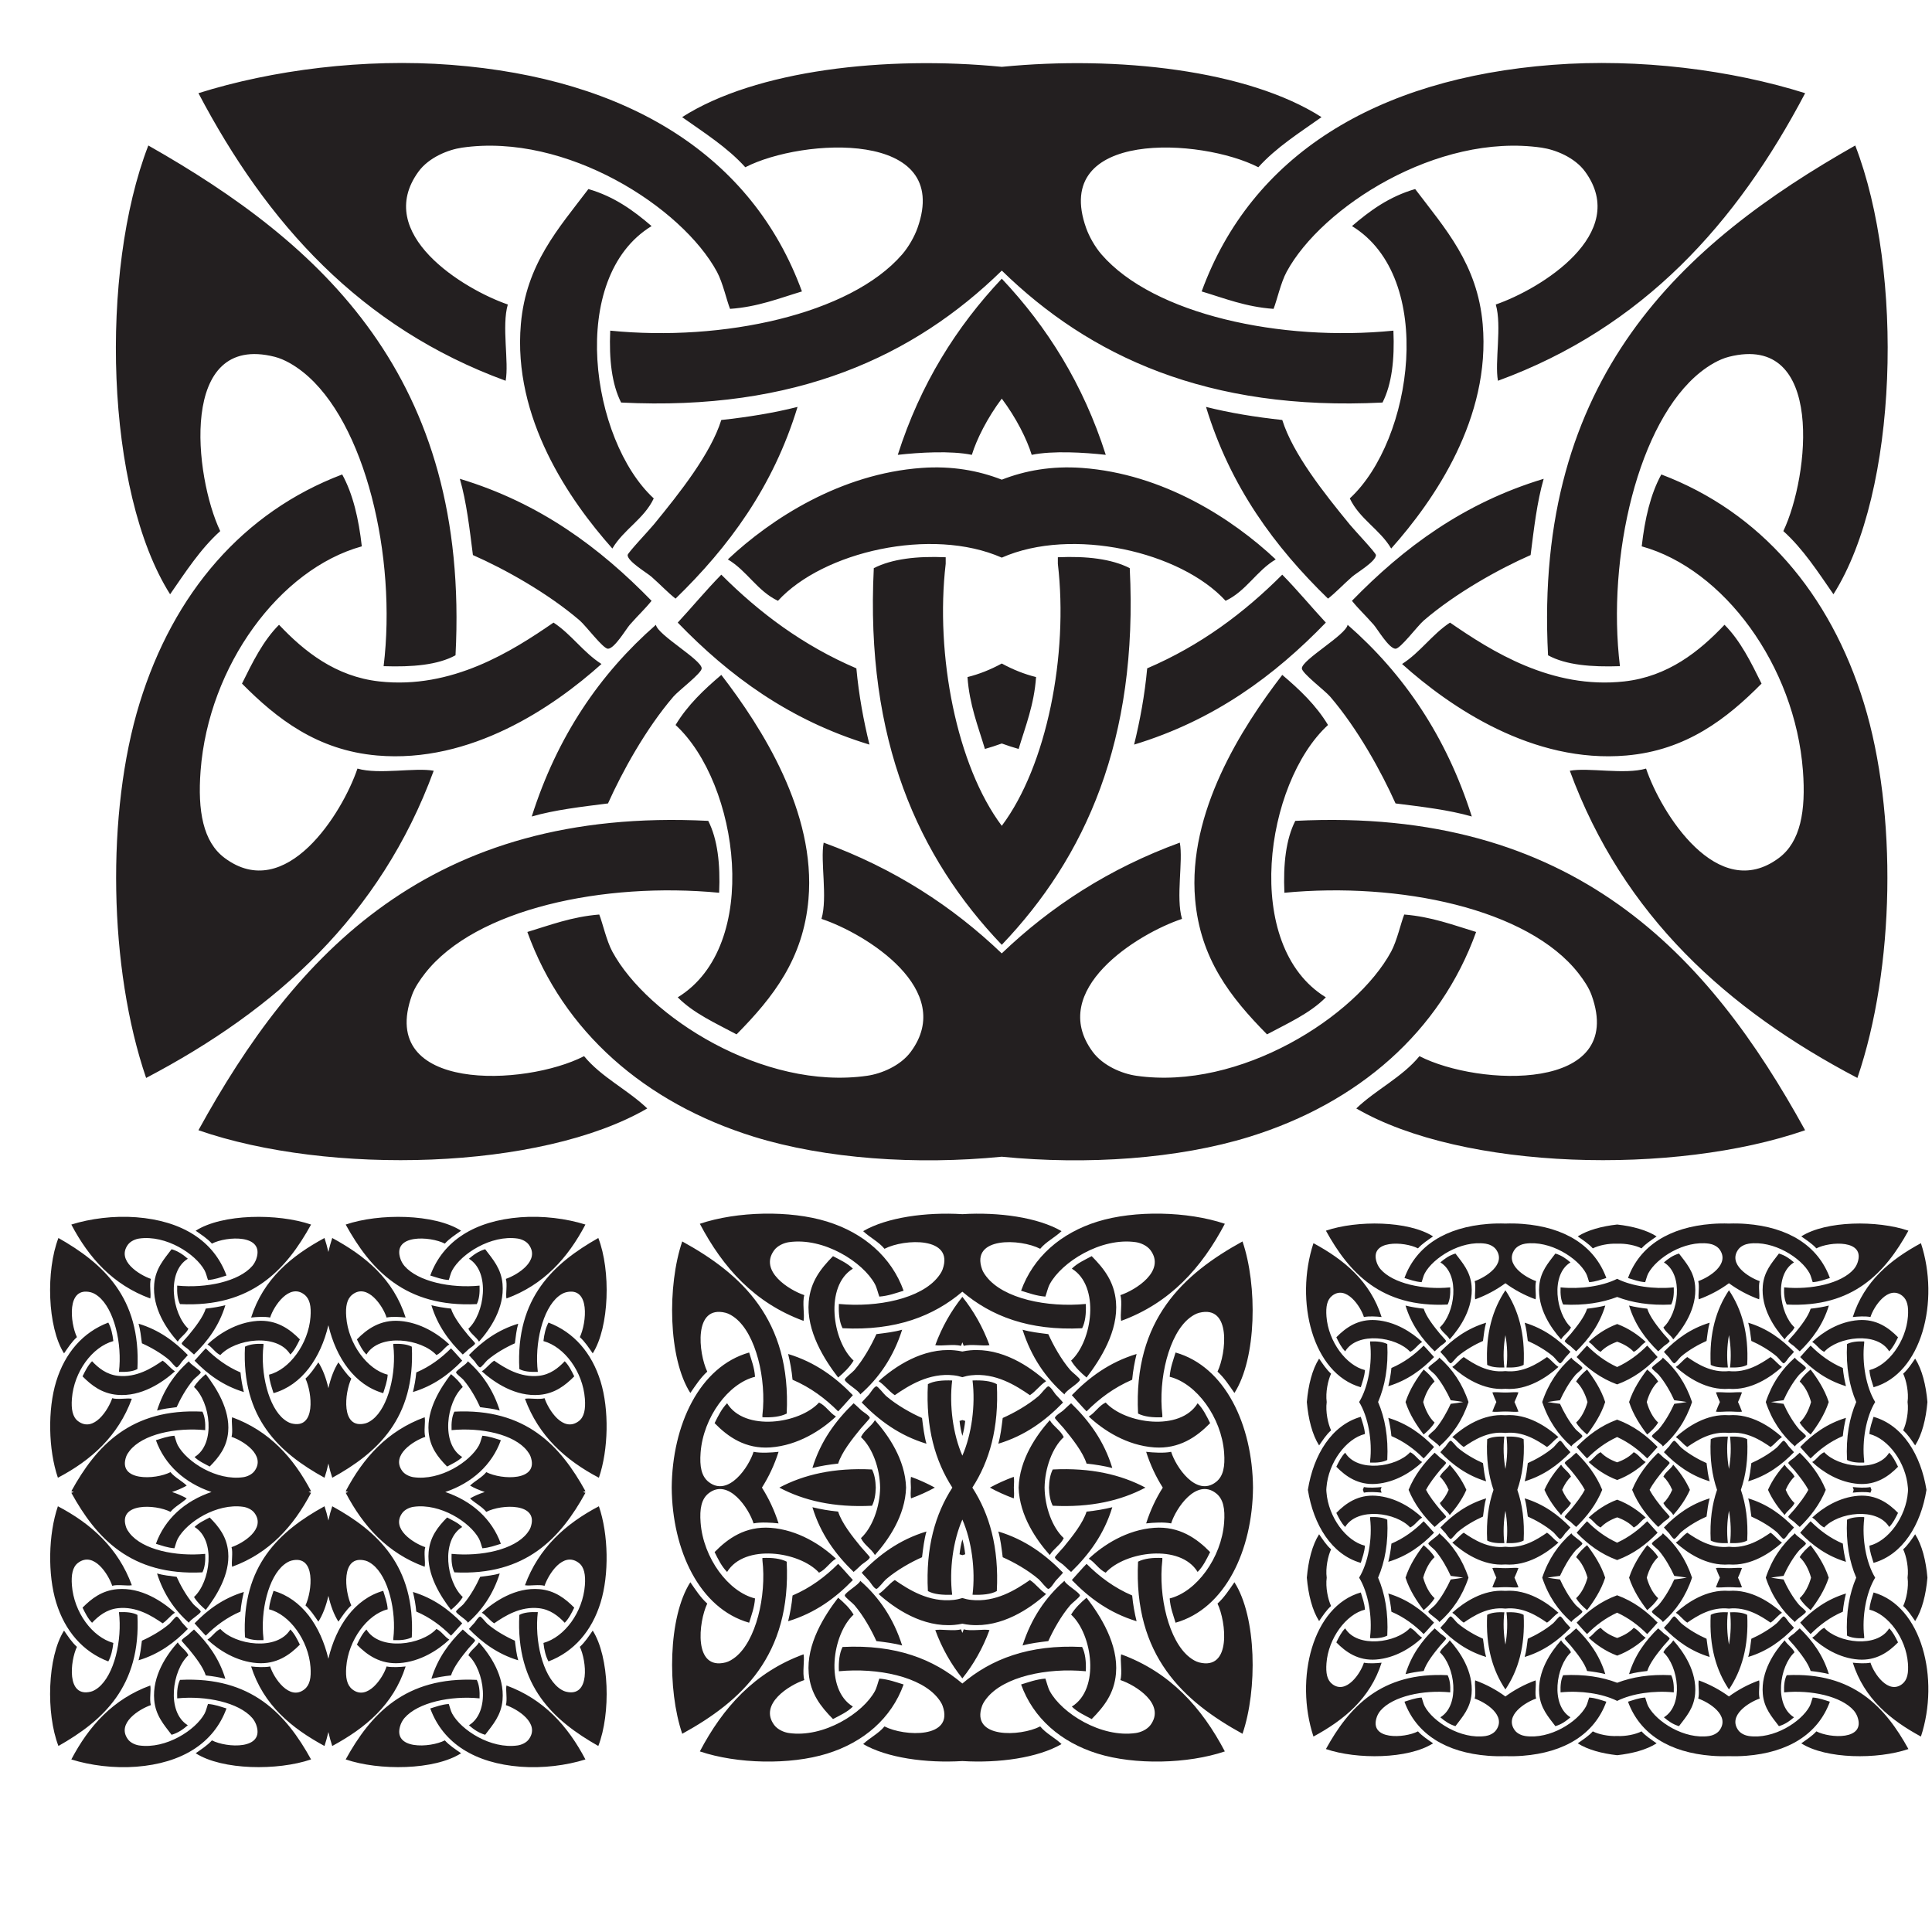 <?xml version="1.0" encoding="UTF-8"?>
<svg version="1.1" viewBox="0 0 800 800" xml:space="preserve" xmlns="http://www.w3.org/2000/svg"><defs><clipPath id="a"><path d="m0 600h600v-600h-600z"/></clipPath></defs><g transform="matrix(1.333 0 0 -1.333 0 800)"><g clip-path="url(#a)" fill="#231f20" fill-rule="evenodd"><path d="m311.18 240.83c26.493-2.628 54.806-0.67 76.975 6.202 33.847 10.491 59.26 32.679 70.384 63.614-7.109 2.144-13.778 4.722-22.333 5.417-1.029-2.557-2.237-8.135-4.062-11.508-10.897-20.15-46.94-43.223-79.183-38.575-4.375 0.63-10.307 3.074-13.534 7.443-14.15 19.164 13.873 36.675 27.748 41.286-1.955 6.677 0.405 17.935-0.678 23.687-21.903-8.001-40.033-19.781-55.317-34.406-15.285 14.625-33.414 26.405-55.319 34.406-1.082-5.752 1.278-17.01-0.677-23.687 13.876-4.611 41.897-22.122 27.748-41.286-3.227-4.369-9.16-6.813-13.535-7.443-32.243-4.648-68.286 18.425-79.182 38.575-1.825 3.373-3.033 8.951-4.062 11.508-8.555-0.695-15.224-3.273-22.334-5.417 11.125-30.935 36.537-53.123 70.385-63.614 22.169-6.872 50.482-8.83 76.976-6.202m91.186 104.33c-2.885-5.688-3.776-13.368-3.383-22.333 35.743 3.409 75.657-4.93 91.365-25.038 1.565-2.009 3.198-4.381 4.057-6.77 10.924-30.253-35.104-28.39-53.465-18.95-5.389-6.565-13.515-10.397-19.625-16.242 33.145-19.258 98.977-20.823 139.42-6.768-29.933 54.457-71.858 100.47-158.36 96.101m-182.37 0c-86.506 4.365-128.43-41.644-158.36-96.101 40.438-14.055 106.27-12.49 139.42 6.768-6.11 5.845-14.236 9.677-19.626 16.242-18.36-9.44-64.389-11.303-53.465 18.95 0.86 2.389 2.493 4.761 4.058 6.77 15.708 20.108 55.623 28.447 91.365 25.038 0.393 8.965-0.499 16.645-3.384 22.333m178.31 45.342c-12.651-16.445-29.422-42.75-27.071-69.704 1.609-18.447 10.903-30.385 22.334-41.962 6.463 3.463 13.337 6.515 18.272 11.506-26.153 16.013-18.952 66.578 0.677 84.596-3.735 6.19-8.839 11.012-14.212 15.564m-174.25 0c-5.373-4.552-10.477-9.374-14.212-15.564 19.629-18.018 26.829-68.583 0.678-84.596 4.933-4.991 11.808-8.043 18.271-11.506 11.431 11.577 20.726 23.515 22.334 41.962 2.351 26.954-14.421 53.259-27.071 69.704m194.55 15.566c-0.458-3.127-14.176-10.845-14.212-13.534-0.018-1.506 7.137-6.858 8.799-8.797 8.583-10.013 15.896-23.339 20.304-33.163 8.21-1.038 16.511-1.989 23.686-4.06-7.88 24.829-21.119 44.302-38.577 59.554m-214.86 0c-17.458-15.252-30.696-34.725-38.575-59.554 7.174 2.071 15.475 3.022 23.685 4.06 4.408 9.824 11.721 23.15 20.303 33.163 1.662 1.939 8.818 7.291 8.799 8.797-0.034 2.689-13.754 10.407-14.212 13.534m300.81-17.595c-22.613-2.513-41.323 9.445-54.142 18.275-5.581-3.671-9.244-9.256-14.891-12.861 14.965-13.429 40.615-30.96 69.708-28.423 18.603 1.621 31.201 11.46 41.961 22.332-3.286 6.642-6.548 13.308-11.507 18.272-7.816-8.278-17.58-16.09-31.129-17.595m-386.76 0c-13.551 1.505-23.315 9.317-31.131 17.595-4.958-4.964-8.221-11.63-11.505-18.272 10.759-10.872 23.356-20.711 41.959-22.332 29.094-2.537 54.743 14.994 69.709 28.423-5.647 3.605-9.311 9.19-14.891 12.861-12.819-8.83-31.529-20.788-54.141-18.275m238.55 4.061c-0.78-8.471-2.247-16.252-4.061-23.685 24.91 7.571 43.586 21.382 59.555 37.899-4.556 4.919-8.836 10.111-13.535 14.888-11.838-11.85-25.377-21.998-41.959-29.102m-90.335 0c-16.582 7.104-30.121 17.252-41.959 29.102-4.699-4.777-8.979-9.969-13.534-14.888 15.968-16.517 34.644-30.328 59.554-37.899-1.813 7.433-3.281 15.214-4.061 23.685m45.168-85.88c25.89 27.106 42.434 63.549 39.753 117.01-5.689 2.884-13.37 3.775-22.334 3.383v-2.029c3.317-28.322-3.428-62.744-17.419-81.398-13.992 18.654-20.737 53.076-17.42 81.398v2.029c-8.965 0.392-16.645-0.499-22.333-3.383-2.682-53.462 13.861-89.905 39.753-117.01m108.78 106.86c2.046-2.556 3.929-4.226 6.766-7.447 1.112-1.258 4.717-7.416 6.769-7.443 1.526-0.019 6.825 7.105 8.797 8.797 9.975 8.551 23.365 16.003 33.162 20.303 1.041 8.214 1.987 16.512 4.061 23.688-24.946-7.537-43.534-21.434-59.555-37.898m-217.57 0c-16.021 16.464-34.609 30.361-59.554 37.898 2.073-7.176 3.02-15.474 4.061-23.688 9.797-4.3 23.187-11.752 33.161-20.303 1.973-1.692 7.271-8.816 8.798-8.797 2.052 0.027 5.657 6.185 6.769 7.443 2.838 3.221 4.72 4.891 6.765 7.447m376.61-31.809c-10.539 34.247-32.184 59.4-62.941 71.06-3.357-6.116-5.136-13.814-6.089-22.333 25.477-7.044 47.598-37.033 50.079-69.707 0.949-12.502-0.769-22.073-7.443-27.071-19.08-14.284-36.655 14.021-41.286 27.747-6.677-1.953-17.935 0.406-23.685-0.676 16.547-45.038 48.938-74.232 89.333-95.425 11.63 34.033 12.453 82.534 2.032 116.4m-535.65 0c-10.421-33.871-9.597-82.372 2.032-116.4 40.395 21.193 72.786 50.387 89.333 95.425-5.75 1.082-17.009-1.277-23.685 0.676-4.631-13.726-22.206-42.031-41.285-27.747-6.675 4.998-8.393 14.569-7.443 27.071 2.479 32.674 24.602 62.663 50.079 69.707-0.955 8.519-2.732 16.217-6.091 22.333-30.756-11.66-52.401-36.813-62.94-71.06m267.83 45.222c21.824 9.619 55.533 1.872 69.529-13.413 6.43 3.047 9.608 9.341 15.566 12.859-13.443 12.642-34.991 26.615-60.231 28.424-9.359 0.67-17.579-0.813-24.864-3.653-7.285 2.84-15.506 4.323-24.865 3.653-25.241-1.809-46.788-15.782-60.232-28.424 5.958-3.518 9.137-9.812 15.567-12.859 13.995 15.285 47.704 23.032 69.53 13.413m101.34-12.737c2.564 2.034 4.394 4.064 7.445 6.768 1.409 1.248 7.436 4.762 7.445 6.766 2e-3 0.659-6.646 7.676-8.122 9.477-8.112 9.891-17.708 22.03-20.98 32.483-8.35 0.899-16.296 2.201-23.686 4.061 7.577-24.906 21.423-43.544 37.898-59.555m-202.68 0c16.475 16.011 30.321 34.649 37.897 59.555-7.388-1.86-15.335-3.162-23.685-4.061-3.273-10.453-12.868-22.592-20.98-32.483-1.475-1.801-8.124-8.818-8.122-9.477 8e-3 -2.004 6.035-5.518 7.444-6.766 3.052-2.704 4.882-4.734 7.446-6.768m250.73 85.273c-1.626 18.651-11.682 29.692-20.979 41.959-8.044-2.332-14.046-6.709-19.626-11.505 26.212-16.012 18.9-66.561-0.677-84.595 3.045-6.429 9.343-9.608 12.858-15.566 13.443 15.091 30.966 40.569 28.424 69.707m-298.78 0c-2.542-29.138 14.981-54.616 28.424-69.707 3.515 5.958 9.812 9.137 12.858 15.566-19.578 18.034-26.889 68.583-0.678 84.595-5.579 4.796-11.581 9.173-19.625 11.505-9.297-12.267-19.354-23.308-20.979-41.959m319.08-102.87c5.538-3.035 13.455-3.689 22.333-3.384-4.133 33.973 5.685 75.978 25.043 91.364 2.572 2.046 5.754 3.967 8.798 4.738 29.911 7.567 24.974-37.249 16.917-54.141 6.177-5.556 10.759-12.702 15.567-19.626 20.227 31.949 21.933 100.21 6.768 139.41-53.705-30.464-99.957-71.909-95.426-158.36m-339.38 0c4.532 86.455-41.72 127.9-95.425 158.36-15.165-39.201-13.458-107.46 6.767-139.41 4.808 6.924 9.391 14.07 15.568 19.626-8.057 16.892-12.994 61.708 16.918 54.141 3.041-0.771 6.226-2.692 8.796-4.738 19.36-15.386 29.175-57.391 25.043-91.364 8.879-0.305 16.796 0.349 22.333 3.384m169.69 79.729c4.491-5.975 7.821-12.649 9.298-17.467 6.53 1.343 16.369 0.745 23.008 0-7.014 21.997-18.229 39.793-32.306 54.726-14.078-14.933-25.293-32.729-32.308-54.726 6.64 0.745 16.48 1.343 23.009 0 1.477 4.818 4.806 11.492 9.299 17.467m0-107.13c1.714-0.626 3.459-1.192 5.236-1.697 2.133 7.118 4.808 13.692 5.414 22.333-3.602 0.885-7.174 2.313-10.65 4.208-3.478-1.895-7.049-3.323-10.651-4.208 0.606-8.641 3.281-15.215 5.413-22.333 1.778 0.505 3.524 1.071 5.238 1.697m171.05 210.81c-54.834-4.224-93.54-28.163-108.96-70.385 7.115-2.133 13.689-4.808 22.333-5.414 1.044 2.594 2.227 8.11 4.062 11.506 10.847 20.063 46.797 43.244 79.182 38.575 4.291-0.619 10.306-3.018 13.535-7.444 14.094-19.321-13.88-36.501-27.748-41.283 1.955-6.676-0.405-17.937 0.677-23.688 45.091 16.495 74.203 48.971 95.424 89.334-22.996 7.234-51.543 10.875-78.504 8.799m-342.09 0c-26.96 2.076-55.509-1.565-78.505-8.799 21.222-40.363 50.335-72.839 95.425-89.334 1.082 5.751-1.278 17.012 0.677 23.688-13.869 4.782-41.842 21.962-27.748 41.283 3.229 4.426 9.244 6.825 13.535 7.444 32.384 4.669 68.335-18.512 79.182-38.575 1.835-3.396 3.018-8.912 4.062-11.506 8.643 0.606 15.217 3.281 22.334 5.414-15.422 42.222-54.127 66.161-108.96 70.385m171.05-0.618c35.998 3.547 76.467-1.014 99.308-15.625-6.866-4.865-14.066-9.396-19.626-15.565-17.697 9.11-64.499 11.805-53.466-18.951 0.914-2.543 2.682-5.745 4.739-8.122 16.158-18.67 55.766-27.177 90.685-23.685 0.394-8.967-0.499-16.647-3.383-22.333-54.312-2.74-91.03 14.392-118.26 40.987-27.228-26.595-63.946-43.727-118.26-40.987-2.885 5.686-3.777 13.366-3.384 22.333 34.92-3.492 74.528 5.015 90.686 23.685 2.057 2.377 3.825 5.579 4.739 8.122 11.033 30.756-35.77 28.061-53.467 18.951-5.559 6.169-12.759 10.7-19.626 15.565 22.841 14.611 63.311 19.172 99.31 15.625"/><path d="m138.32 136.68c8.288 2.796 14.498 8.386 17.267 16.086-1.828 0.55-3.543 1.213-5.742 1.392-0.265-0.657-0.575-2.092-1.045-2.959-2.801-5.18-12.068-11.113-20.358-9.918-1.124 0.162-2.649 0.791-3.479 1.914-3.638 4.927 3.567 9.43 7.134 10.616-0.502 1.715 0.104 4.61-0.174 6.089-11.597-4.237-19.077-12.59-24.534-22.968 0.257-0.086 0.517-0.171 0.78-0.252-0.263-0.084-0.523-0.168-0.78-0.254 5.457-10.378 12.937-18.732 24.534-22.969 0.278 1.479-0.328 4.374 0.174 6.091-3.567 1.185-10.772 5.687-7.134 10.614 0.83 1.123 2.355 1.752 3.479 1.913 8.29 1.196 17.557-4.737 20.358-9.917 0.47-0.867 0.78-2.302 1.045-2.959 2.199 0.179 3.914 0.842 5.742 1.393-2.769 7.699-8.979 13.291-17.267 16.088m-42.469 0c0.263 0.081 0.523 0.166 0.78 0.252-5.457 10.378-12.937 18.731-24.533 22.968-0.279-1.479 0.328-4.374-0.175-6.089 3.568-1.186 10.772-5.689 7.134-10.616-0.829-1.123-2.354-1.752-3.479-1.914-8.29-1.195-17.556 4.738-20.358 9.918-0.469 0.867-0.78 2.302-1.045 2.959-2.199-0.179-3.914-0.842-5.741-1.392 2.768-7.7 8.979-13.29 17.266-16.086-8.287-2.797-14.498-8.389-17.266-16.088 1.827-0.551 3.542-1.214 5.741-1.393 0.265 0.657 0.576 2.092 1.045 2.959 2.802 5.18 12.068 11.113 20.358 9.917 1.125-0.161 2.65-0.79 3.479-1.913 3.638-4.927-3.566-9.429-7.134-10.614 0.503-1.717-0.104-4.612 0.175-6.091 11.596 4.237 19.076 12.591 24.533 22.969-0.257 0.086-0.517 0.17-0.78 0.254m85.25 0c0.256 0.081 0.51 0.166 0.759 0.252-7.695 14.002-18.475 25.831-40.715 24.708-0.742-1.462-0.971-3.437-0.87-5.743 9.189 0.877 19.451-1.266 23.49-6.436 0.402-0.518 0.821-1.127 1.043-1.74 2.809-7.779-9.025-7.3-13.746-4.873-1.385-1.688-3.475-2.673-5.046-4.176 1.335-0.776 2.876-1.44 4.565-1.992-1.689-0.556-3.23-1.219-4.565-1.994 1.571-1.503 3.661-2.489 5.046-4.176 4.721 2.426 16.555 2.905 13.746-4.871-0.222-0.616-0.641-1.226-1.043-1.743-4.039-5.169-14.301-7.313-23.49-6.436-0.101-2.306 0.128-4.28 0.87-5.742 22.24-1.122 33.02 10.706 40.715 24.708-0.249 0.086-0.503 0.17-0.759 0.254m-127.66 0c1.69 0.552 3.23 1.216 4.564 1.992-1.57 1.503-3.659 2.488-5.045 4.176-4.72-2.427-16.554-2.906-13.746 4.873 0.221 0.613 0.642 1.222 1.043 1.74 4.039 5.17 14.301 7.313 23.491 6.436 0.1 2.306-0.129 4.281-0.87 5.743-22.241 1.123-33.02-10.706-40.716-24.708 0.25-0.086 0.503-0.171 0.76-0.252-0.257-0.084-0.51-0.168-0.76-0.254 7.696-14.002 18.475-25.83 40.716-24.708 0.741 1.462 0.97 3.436 0.87 5.742-9.19-0.877-19.452 1.267-23.491 6.436-0.401 0.517-0.822 1.127-1.043 1.743-2.808 7.776 9.026 7.297 13.746 4.871 1.386 1.687 3.475 2.673 5.045 4.176-1.334 0.775-2.874 1.438-4.564 1.994m86.662 36.618c-3.253-4.229-7.565-10.991-6.96-17.921 0.413-4.744 2.803-7.813 5.742-10.789 1.661 0.89 3.429 1.675 4.698 2.958-6.724 4.117-4.873 17.117 0.173 21.75-0.96 1.592-2.272 2.831-3.653 4.002m0-73.238c1.381 1.17 2.693 2.41 3.653 4.001-5.046 4.633-6.897 17.633-0.173 21.75-1.269 1.283-3.037 2.068-4.698 2.958-2.939-2.976-5.329-6.044-5.742-10.788-0.605-6.93 3.707-13.692 6.96-17.921m-76.182 73.238c-1.381-1.171-2.693-2.41-3.653-4.002 5.047-4.633 6.897-17.633 0.174-21.75 1.268-1.283 3.036-2.068 4.697-2.958 2.939 2.976 5.329 6.045 5.742 10.789 0.605 6.93-3.707 13.692-6.96 17.921m0-73.238c3.253 4.229 7.565 10.991 6.96 17.921-0.413 4.744-2.803 7.812-5.742 10.788-1.661-0.89-3.429-1.675-4.697-2.958 6.723-4.117 4.873-17.117-0.174-21.75 0.96-1.591 2.272-2.831 3.653-4.001m81.401 77.24c-0.117-0.805-3.645-2.789-3.653-3.481-5e-3 -0.386 1.834-1.763 2.262-2.261 2.206-2.575 4.086-6 5.22-8.526 2.11-0.267 4.245-0.512 6.089-1.044-2.026 6.384-5.429 11.39-9.918 15.312m0-81.242c4.489 3.921 7.892 8.928 9.918 15.311-1.844-0.532-3.979-0.776-6.089-1.043-1.134-2.526-3.014-5.952-5.22-8.526-0.428-0.499-2.267-1.875-2.262-2.262 8e-3 -0.691 3.536-2.676 3.653-3.48m-86.62 81.242c-4.489-3.922-7.892-8.928-9.918-15.312 1.844 0.532 3.979 0.777 6.09 1.044 1.133 2.526 3.013 5.951 5.219 8.526 0.428 0.498 2.268 1.875 2.263 2.261-9e-3 0.692-3.536 2.676-3.654 3.481m0-81.242c0.118 0.804 3.645 2.789 3.654 3.48 5e-3 0.387-1.835 1.763-2.263 2.262-2.206 2.574-4.086 6-5.219 8.526-2.111 0.267-4.246 0.511-6.09 1.043 2.026-6.383 5.429-11.39 9.918-15.311m108.72 76.717c-5.814-0.645-10.624 2.429-13.92 4.699-1.435-0.944-2.376-2.379-3.829-3.307 3.848-3.452 10.442-7.959 17.923-7.307 4.783 0.416 8.021 2.947 10.787 5.742-0.844 1.708-1.683 3.42-2.958 4.698-2.009-2.129-4.52-4.137-8.003-4.525m0-72.193c3.483-0.387 5.994-2.395 8.003-4.524 1.275 1.277 2.114 2.991 2.958 4.698-2.766 2.795-6.004 5.324-10.787 5.742-7.481 0.651-14.075-3.855-17.923-7.309 1.453-0.926 2.394-2.362 3.829-3.305 3.296 2.269 8.106 5.343 13.92 4.698m-130.82 72.193c-3.484 0.388-5.995 2.396-8.004 4.525-1.275-1.278-2.114-2.99-2.958-4.698 2.766-2.795 6.005-5.326 10.788-5.742 7.48-0.652 14.074 3.855 17.922 7.307-1.452 0.928-2.394 2.363-3.828 3.307-3.296-2.27-8.107-5.344-13.92-4.699m0-72.193c5.813 0.645 10.624-2.429 13.92-4.698 1.434 0.943 2.376 2.379 3.828 3.305-3.848 3.454-10.442 7.96-17.922 7.309-4.783-0.418-8.022-2.947-10.788-5.742 0.844-1.707 1.683-3.421 2.958-4.698 2.009 2.129 4.52 4.137 8.004 4.524m92.711 73.237c-0.201-2.177-0.578-4.177-1.044-6.09 6.404 1.948 11.206 5.498 15.312 9.745-1.172 1.264-2.272 2.599-3.48 3.828-3.043-3.047-6.525-5.657-10.788-7.483m0-74.281c4.263-1.826 7.745-4.436 10.788-7.482 1.208 1.228 2.308 2.563 3.48 3.828-4.106 4.246-8.908 7.796-15.312 9.744 0.466-1.912 0.843-3.912 1.044-6.09m-54.606 74.281c-4.263 1.826-7.744 4.436-10.788 7.483-1.208-1.229-2.308-2.564-3.479-3.828 4.105-4.247 8.907-7.797 15.311-9.745-0.466 1.913-0.843 3.913-1.044 6.09m0-74.281c0.201 2.178 0.578 4.178 1.044 6.09-6.404-1.948-11.206-5.498-15.311-9.744 1.171-1.265 2.271-2.6 3.479-3.828 3.044 3.046 6.525 5.656 10.788 7.482m27.303 45.991c0.335-1.568 0.737-3.054 1.203-4.422 14.003 7.696 25.824 18.481 24.708 40.716-1.462 0.742-3.437 0.971-5.742 0.869v-0.521c0.996-8.5-1.534-19.138-6.438-22.968-0.669-0.521-1.476-1.017-2.262-1.217-7.694-1.947-6.415 9.575-4.35 13.919-1.588 1.429-2.766 3.266-4.002 5.046-1.379-2.153-2.41-4.919-3.117-8.014-0.707 3.095-1.738 5.861-3.116 8.014-1.237-1.78-2.415-3.617-4.003-5.046 2.065-4.344 3.344-15.866-4.349-13.919-0.787 0.2-1.594 0.696-2.263 1.217-4.903 3.83-7.433 14.468-6.438 22.968v0.521c-2.304 0.102-4.279-0.127-5.742-0.869-1.115-22.235 10.705-33.02 24.708-40.716 0.466 1.368 0.868 2.854 1.203 4.422m0-17.701c-0.335 1.568-0.737 3.055-1.203 4.422-14.003-7.695-25.823-18.481-24.708-40.716 1.463-0.742 3.438-0.971 5.742-0.87v0.522c-0.995 8.5 1.535 19.138 6.438 22.968 0.669 0.523 1.476 1.019 2.263 1.217 7.693 1.947 6.414-9.574 4.349-13.919 1.588-1.429 2.766-3.266 4.003-5.046 1.378 2.154 2.409 4.918 3.116 8.014 0.707-3.096 1.738-5.86 3.117-8.014 1.236 1.78 2.414 3.617 4.002 5.046-2.065 4.345-3.344 15.866 4.35 13.919 0.786-0.198 1.593-0.694 2.262-1.217 4.904-3.83 7.434-14.468 6.438-22.968v-0.522c2.305-0.101 4.28 0.128 5.742 0.87 1.116 22.235-10.705 33.021-24.708 40.716-0.466-1.367-0.868-2.854-1.203-4.422m43.659 51.386c0.526-0.657 1.01-1.086 1.739-1.914 0.286-0.324 1.213-1.907 1.741-1.914 0.393-5e-3 1.754 1.826 2.261 2.261 2.565 2.199 6.008 4.115 8.527 5.22 0.267 2.112 0.511 4.245 1.043 6.091-6.413-1.939-11.192-5.512-15.311-9.744m0-85.07c4.119-4.233 8.898-7.805 15.311-9.744-0.532 1.844-0.776 3.979-1.043 6.09-2.519 1.106-5.962 3.022-8.527 5.22-0.507 0.434-1.868 2.267-2.261 2.262-0.528-7e-3 -1.455-1.59-1.741-1.914-0.729-0.828-1.213-1.257-1.739-1.914m-87.317 85.07c-4.12 4.232-8.899 7.805-15.312 9.744 0.533-1.846 0.776-3.979 1.044-6.091 2.519-1.105 5.961-3.021 8.526-5.22 0.507-0.435 1.869-2.266 2.262-2.261 0.527 7e-3 1.454 1.59 1.74 1.914 0.729 0.828 1.213 1.257 1.74 1.914m0-85.07c-0.527 0.657-1.011 1.086-1.74 1.914-0.286 0.324-1.213 1.907-1.74 1.914-0.393 5e-3 -1.755-1.828-2.262-2.262-2.565-2.198-6.007-4.114-8.526-5.22-0.268-2.111-0.511-4.246-1.044-6.09 6.413 1.939 11.192 5.511 15.312 9.744m128.21 76.892c-2.71 8.805-8.275 15.272-16.182 18.27-0.864-1.573-1.321-3.552-1.567-5.743 6.551-1.81 12.239-9.521 12.876-17.921 0.244-3.214-0.197-5.675-1.914-6.96-4.905-3.672-9.423 3.605-10.614 7.133-1.716-0.502-4.611 0.105-6.089-0.173 4.254-11.58 12.581-19.085 22.967-24.535 2.99 8.75 3.202 21.221 0.523 29.929m0-68.714c2.679 8.708 2.467 21.178-0.523 29.928-10.386-5.449-18.713-12.955-22.967-24.534 1.478-0.279 4.373 0.328 6.089-0.174 1.191 3.529 5.709 10.806 10.614 7.134 1.717-1.285 2.158-3.745 1.914-6.96-0.637-8.401-6.325-16.111-12.876-17.922 0.246-2.191 0.703-4.169 1.567-5.742 7.907 2.998 13.472 9.466 16.182 18.27m-169.1 68.714c-2.679-8.708-2.467-21.179 0.522-29.929 10.386 5.45 18.714 12.955 22.968 24.535-1.478 0.278-4.373-0.329-6.09 0.173-1.19-3.528-5.709-10.805-10.614-7.133-1.716 1.285-2.158 3.746-1.914 6.96 0.638 8.4 6.326 16.111 12.875 17.921-0.245 2.191-0.702 4.17-1.565 5.743-7.908-2.998-13.473-9.465-16.182-18.27m0-68.714c2.709-8.804 8.274-15.272 16.182-18.27 0.863 1.573 1.32 3.551 1.565 5.742-6.549 1.811-12.237 9.521-12.875 17.922-0.244 3.215 0.198 5.675 1.914 6.96 4.905 3.672 9.424-3.605 10.614-7.134 1.717 0.502 4.612-0.105 6.09 0.174-4.254 11.579-12.582 19.085-22.968 24.534-2.989-8.75-3.201-21.22-0.522-29.928m106.63 87.506c-5.921 0.423-10.07-2.503-13.224-5.743 0.844-1.707 1.683-3.42 2.958-4.697 4.115 6.728 17.123 4.879 21.75-0.174 1.653 0.783 2.47 2.401 4.002 3.305-3.457 3.251-8.996 6.843-15.486 7.309m0-106.3c6.49 0.465 12.029 4.057 15.486 7.308-1.532 0.904-2.349 2.522-4.002 3.306-4.627-5.053-17.635-6.903-21.75-0.173-1.275-1.279-2.114-2.992-2.958-4.7 3.154-3.238 7.303-6.166 13.224-5.741m-44.166 106.3c-6.489-0.466-12.029-4.058-15.486-7.309 1.532-0.904 2.35-2.522 4.002-3.305 4.628 5.053 17.635 6.902 21.75 0.174 1.275 1.277 2.114 2.99 2.958 4.697-3.154 3.24-7.303 6.166-13.224 5.743m0-106.3c5.921-0.425 10.07 2.503 13.224 5.741-0.844 1.708-1.683 3.421-2.958 4.7-4.115-6.73-17.122-4.88-21.75 0.173-1.652-0.784-2.47-2.402-4.002-3.306 3.457-3.251 8.997-6.843 15.486-7.308m63.827 95.858c0.66 0.523 1.13 1.045 1.915 1.74 0.362 0.32 1.912 1.224 1.914 1.739 1e-3 0.169-1.709 1.974-2.088 2.437-2.086 2.543-4.553 5.664-5.394 8.351-2.147 0.231-4.19 0.567-6.09 1.044 1.948-6.403 5.508-11.195 9.743-15.311m0-85.417c-4.235-4.118-7.795-8.91-9.743-15.313 1.9 0.479 3.943 0.814 6.09 1.044 0.841 2.688 3.308 5.809 5.394 8.352 0.379 0.463 2.089 2.267 2.088 2.436-2e-3 0.516-1.552 1.419-1.914 1.739-0.785 0.696-1.255 1.217-1.915 1.742m-83.488 85.417c4.235 4.116 7.795 8.908 9.743 15.311-1.9-0.477-3.943-0.813-6.09-1.044-0.841-2.687-3.308-5.808-5.394-8.351-0.378-0.463-2.088-2.268-2.088-2.437 2e-3 -0.515 1.552-1.419 1.915-1.739 0.784-0.695 1.254-1.217 1.914-1.74m0-85.417c-0.66-0.525-1.13-1.046-1.914-1.742-0.363-0.32-1.913-1.223-1.915-1.739 0-0.169 1.71-1.973 2.088-2.436 2.086-2.543 4.553-5.664 5.394-8.352 2.147-0.23 4.19-0.565 6.09-1.044-1.948 6.403-5.508 11.195-9.743 15.313m95.842 107.34c-0.418 4.795-3.003 7.634-5.393 10.788-2.068-0.6-3.611-1.725-5.046-2.957 6.739-4.118 4.859-17.114-0.174-21.75 0.783-1.653 2.402-2.47 3.305-4.002 3.456 3.879 7.962 10.429 7.308 17.921m0-129.26c0.654 7.492-3.852 14.042-7.308 17.922-0.903-1.532-2.522-2.349-3.305-4.002 5.033-4.638 6.913-17.633 0.174-21.75 1.435-1.233 2.978-2.358 5.046-2.958 2.39 3.154 4.975 5.993 5.393 10.788m-108.2 129.26c-0.654-7.492 3.852-14.042 7.308-17.921 0.904 1.532 2.523 2.349 3.305 4.002-5.033 4.636-6.913 17.632-0.173 21.75-1.435 1.232-2.978 2.357-5.046 2.957-2.391-3.154-4.976-5.993-5.394-10.788m0-129.26c0.418-4.795 3.003-7.634 5.394-10.788 2.068 0.6 3.611 1.725 5.046 2.958-6.74 4.117-4.86 17.112 0.173 21.75-0.782 1.653-2.401 2.47-3.305 4.002-3.456-3.88-7.962-10.43-7.308-17.922m113.42 102.82c1.424-0.78 3.46-0.948 5.742-0.87-1.062 8.734 1.462 19.534 6.439 23.49 0.66 0.526 1.479 1.02 2.262 1.219 7.69 1.944 6.42-9.578 4.349-13.92 1.588-1.43 2.766-3.266 4.003-5.047 5.199 8.215 5.638 25.766 1.739 35.844-13.807-7.832-25.698-18.488-24.534-40.716m0-76.369c-1.164-22.228 10.727-32.883 24.534-40.716 3.899 10.079 3.46 27.63-1.739 35.844-1.237-1.78-2.415-3.617-4.003-5.047 2.071-4.343 3.341-15.864-4.349-13.919-0.783 0.197-1.602 0.693-2.262 1.219-4.977 3.955-7.501 14.754-6.439 23.488-2.282 0.079-4.318-0.089-5.742-0.869m-118.64 76.369c1.165 22.228-10.727 32.884-24.534 40.716-3.899-10.078-3.46-27.629 1.74-35.844 1.236 1.781 2.414 3.617 4.002 5.047-2.071 4.342-3.34 15.864 4.35 13.92 0.782-0.199 1.601-0.693 2.261-1.219 4.978-3.956 7.501-14.756 6.439-23.49 2.282-0.078 4.318 0.09 5.742 0.87m0-76.369c-1.424 0.78-3.46 0.948-5.742 0.869 1.062-8.734-1.461-19.533-6.439-23.488-0.66-0.526-1.479-1.022-2.261-1.219-7.69-1.945-6.421 9.576-4.35 13.919-1.588 1.43-2.766 3.267-4.002 5.047-5.2-8.214-5.639-25.765-1.74-35.844 13.807 7.833 25.699 18.488 24.534 40.716m59.318 89.983c2.422-10.23 8.228-18.593 17.037-21.095 0.548 1.83 1.236 3.519 1.392 5.741-6.315 1.553-12.243 9.587-12.876 17.923-0.249 3.277 0.179 5.604 1.914 6.959 4.682 3.656 9.542-3.639 10.614-7.134 1.679 0.345 4.208 0.191 5.916 0-3.829 12.005-12.525 19.144-22.794 24.708-0.467-1.424-0.868-2.873-1.203-4.34-0.335 1.467-0.735 2.916-1.203 4.34-10.269-5.564-18.965-12.703-22.793-24.708 1.707 0.191 4.237 0.345 5.915 0 1.072 3.495 5.933 10.79 10.614 7.134 1.735-1.355 2.163-3.682 1.914-6.959-0.632-8.336-6.56-16.37-12.875-17.923 0.155-2.222 0.843-3.911 1.392-5.741 8.808 2.502 14.614 10.865 17.036 21.095m0-103.6c-2.422 10.23-8.228 18.595-17.036 21.096-0.549-1.83-1.237-3.52-1.392-5.742 6.315-1.552 12.243-9.587 12.875-17.923 0.249-3.277-0.179-5.604-1.914-6.959-4.681-3.655-9.542 3.639-10.614 7.134-1.678-0.344-4.208-0.191-5.915 0 3.828-12.005 12.524-19.143 22.793-24.708 0.468 1.424 0.868 2.874 1.203 4.341 0.335-1.467 0.736-2.917 1.203-4.341 10.269 5.565 18.965 12.703 22.794 24.708-1.708-0.191-4.237-0.344-5.916 0-1.072-3.495-5.932-10.789-10.614-7.134-1.735 1.355-2.163 3.682-1.914 6.959 0.633 8.336 6.561 16.371 12.876 17.923-0.156 2.222-0.844 3.912-1.392 5.742-8.809-2.501-14.615-10.866-17.037-21.096m59.666 137.14c-14.097-1.086-24.049-7.241-28.013-18.096 1.829-0.549 3.519-1.236 5.742-1.392 0.268 0.667 0.572 2.085 1.044 2.958 2.789 5.158 12.031 11.118 20.358 9.918 1.103-0.159 2.65-0.776 3.479-1.914 3.624-4.967-3.568-9.385-7.134-10.613 0.503-1.717-0.104-4.612 0.175-6.091 11.592 4.241 19.077 12.591 24.533 22.968-5.912 1.859-13.252 2.796-20.184 2.262m0-170.68c6.932-0.533 14.272 0.402 20.184 2.262-5.456 10.378-12.941 18.727-24.533 22.968-0.279-1.478 0.328-4.374-0.175-6.091 3.566-1.228 10.758-5.645 7.134-10.613-0.829-1.138-2.376-1.755-3.479-1.914-8.327-1.2-17.569 4.76-20.358 9.918-0.472 0.873-0.776 2.291-1.044 2.958-2.223-0.156-3.913-0.844-5.742-1.392 3.964-10.855 13.916-17.009 28.013-18.096m-119.33 170.68c-6.932 0.534-14.272-0.403-20.184-2.262 5.456-10.377 12.941-18.727 24.534-22.968 0.278 1.479-0.329 4.374 0.174 6.091-3.566 1.228-10.758 5.646-7.134 10.613 0.83 1.138 2.376 1.755 3.48 1.914 8.326 1.2 17.569-4.76 20.357-9.918 0.472-0.873 0.776-2.291 1.045-2.958 2.222 0.156 3.912 0.843 5.742 1.392-3.965 10.855-13.917 17.01-28.014 18.096m0-170.68c14.097 1.087 24.049 7.241 28.014 18.096-1.83 0.548-3.52 1.236-5.742 1.392-0.269-0.667-0.573-2.085-1.045-2.958-2.788-5.158-12.031-11.118-20.357-9.918-1.104 0.159-2.65 0.776-3.48 1.914-3.624 4.968 3.568 9.385 7.134 10.613-0.503 1.717 0.104 4.613-0.174 6.091-11.593-4.241-19.078-12.59-24.534-22.968 5.912-1.86 13.252-2.795 20.184-2.262m100.89 166.5c-1.766-1.25-3.616-2.416-5.046-4.002-4.55 2.343-16.582 3.035-13.746-4.872 0.235-0.654 0.689-1.477 1.218-2.088 4.155-4.8 14.338-6.987 23.316-6.09 0.1-2.305-0.129-4.28-0.87-5.741-22.242-1.122-33.008 10.718-40.716 24.707 10.384 3.541 27.591 3.365 35.844-1.914m0-162.32c-8.253-5.281-25.46-5.456-35.844-1.915 7.708 13.99 18.474 25.83 40.716 24.708 0.741-1.462 0.97-3.436 0.87-5.742-8.978 0.897-19.161-1.29-23.316-6.09-0.529-0.611-0.983-1.434-1.218-2.087-2.836-7.908 9.196-7.215 13.746-4.872 1.43-1.586 3.28-2.752 5.046-4.002m-82.445 162.32c8.253 5.279 25.459 5.455 35.843 1.914-7.708-13.989-18.474-25.829-40.715-24.707-0.742 1.461-0.971 3.436-0.87 5.741 8.977-0.897 19.161 1.29 23.315 6.09 0.529 0.611 0.984 1.434 1.219 2.088 2.836 7.907-9.197 7.215-13.746 4.872-1.43 1.586-3.281 2.752-5.046 4.002m0-162.32c1.765 1.25 3.616 2.416 5.046 4.002 4.549-2.343 16.582-3.036 13.746 4.872-0.235 0.653-0.69 1.476-1.219 2.087-4.154 4.8-14.338 6.987-23.315 6.09-0.101 2.306 0.128 4.28 0.87 5.742 22.241 1.122 33.007-10.718 40.715-24.708-10.384-3.541-27.59-3.366-35.843 1.915"/><path d="m442.1 164.63c0.714 2.599 1.956 4.927 3.533 6.374-0.892 1.477-2.111 2.63-3.394 3.716-1.971-2.565-4.362-6.131-5.629-10.09 1.267-3.959 3.658-7.526 5.629-10.089 1.283 1.085 2.502 2.236 3.394 3.715-1.577 1.448-2.819 3.776-3.533 6.374m0-54.561c0.714 2.598 1.956 4.926 3.533 6.373-0.892 1.478-2.111 2.629-3.394 3.717-1.971-2.563-4.362-6.131-5.629-10.09 1.267-3.96 3.658-7.526 5.629-10.09 1.283 1.086 2.502 2.237 3.394 3.716-1.577 1.448-2.819 3.776-3.533 6.374m120.48 54.561c-0.716-2.598-1.956-4.926-3.533-6.374 0.891-1.479 2.109-2.63 3.392-3.715 1.971 2.563 4.365 6.13 5.63 10.089-1.265 3.959-3.659 7.525-5.63 10.09-1.283-1.086-2.501-2.239-3.392-3.716 1.577-1.447 2.817-3.775 3.533-6.374m0-54.561c-0.716-2.598-1.956-4.926-3.533-6.374 0.891-1.479 2.109-2.63 3.392-3.716 1.971 2.564 4.365 6.13 5.63 10.09-1.265 3.959-3.659 7.527-5.63 10.09-1.283-1.088-2.501-2.239-3.392-3.717 1.577-1.447 2.817-3.775 3.533-6.373m-63.952 54.561c-1.267 3.959-3.658 7.525-5.63 10.09-1.283-1.086-2.503-2.239-3.394-3.716 1.578-1.447 2.819-3.775 3.534-6.374-0.715-2.598-1.956-4.926-3.534-6.374 0.891-1.479 2.111-2.63 3.394-3.715 1.972 2.563 4.363 6.13 5.63 10.089m0-54.561c-1.267 3.959-3.658 7.527-5.63 10.09-1.283-1.088-2.503-2.239-3.394-3.717 1.578-1.447 2.819-3.775 3.534-6.373-0.715-2.598-1.956-4.926-3.534-6.374 0.891-1.479 2.111-2.63 3.394-3.716 1.972 2.564 4.363 6.13 5.63 10.09m7.428 54.561c1.266-3.959 3.658-7.526 5.629-10.089 1.283 1.085 2.503 2.236 3.394 3.715-1.578 1.448-2.819 3.776-3.534 6.374 0.715 2.599 1.956 4.927 3.534 6.374-0.891 1.477-2.111 2.63-3.394 3.716-1.971-2.565-4.363-6.131-5.629-10.09m0-54.561c1.266-3.96 3.658-7.526 5.629-10.09 1.283 1.086 2.503 2.237 3.394 3.716-1.578 1.448-2.819 3.776-3.534 6.374 0.715 2.598 1.956 4.926 3.534 6.373-0.891 1.478-2.111 2.629-3.394 3.717-1.971-2.563-4.363-6.131-5.629-10.09m-49.889 54.561c-1.896 5.731-5.006 10.25-9.076 13.807-0.11-0.747-3.385-2.59-3.393-3.233-5e-3 -0.359 1.703-1.637 2.1-2.099 2.05-2.391 3.794-5.572 4.847-7.918 1.315-0.164 2.64-0.323 3.887-0.557-1.247-0.235-2.572-0.391-3.887-0.558-1.053-2.345-2.797-5.526-4.847-7.917-0.397-0.463-2.105-1.74-2.1-2.101 8e-3 -0.641 3.283-2.485 3.393-3.231 4.07 3.557 7.18 8.075 9.076 13.807m0-54.561c-1.896 5.731-5.006 10.249-9.076 13.805-0.11-0.746-3.385-2.589-3.393-3.23-5e-3 -0.36 1.703-1.638 2.1-2.099 2.05-2.393 3.794-5.573 4.847-7.918 1.315-0.167 2.64-0.323 3.887-0.558-1.247-0.234-2.572-0.392-3.887-0.558-1.053-2.345-2.797-5.527-4.847-7.917-0.397-0.462-2.105-1.74-2.1-2.101 8e-3 -0.641 3.283-2.483 3.393-3.23 4.07 3.556 7.18 8.074 9.076 13.806m92.349 54.561c1.895-5.732 5.005-10.25 9.077-13.807 0.108 0.746 3.384 2.59 3.391 3.231 6e-3 0.361-1.702 1.638-2.099 2.101-2.049 2.391-3.796 5.572-4.849 7.917-1.313 0.167-2.639 0.323-3.885 0.558 1.246 0.234 2.572 0.393 3.885 0.557 1.053 2.346 2.8 5.527 4.849 7.918 0.397 0.462 2.105 1.74 2.099 2.099-7e-3 0.643-3.283 2.486-3.391 3.233-4.072-3.557-7.182-8.076-9.077-13.807m0-54.561c1.895-5.732 5.005-10.25 9.077-13.806 0.108 0.747 3.384 2.589 3.391 3.23 6e-3 0.361-1.702 1.639-2.099 2.101-2.049 2.39-3.796 5.572-4.849 7.917-1.313 0.166-2.639 0.324-3.885 0.558 1.246 0.235 2.572 0.391 3.885 0.558 1.053 2.345 2.8 5.525 4.849 7.918 0.397 0.461 2.105 1.739 2.099 2.099-7e-3 0.641-3.283 2.484-3.391 3.23-4.072-3.556-7.182-8.074-9.077-13.805m-67.806 54.561c1.246 0.234 2.571 0.393 3.886 0.557 1.052 2.346 2.798 5.527 4.847 7.918 0.396 0.462 2.105 1.74 2.1 2.099-8e-3 0.643-3.282 2.486-3.393 3.233-4.07-3.557-7.179-8.076-9.076-13.807 1.897-5.732 5.006-10.25 9.076-13.807 0.111 0.746 3.385 2.59 3.393 3.231 5e-3 0.361-1.704 1.638-2.1 2.101-2.049 2.391-3.795 5.572-4.847 7.917-1.315 0.167-2.64 0.323-3.886 0.558m0-54.561c1.246 0.235 2.571 0.391 3.886 0.558 1.052 2.345 2.798 5.525 4.847 7.918 0.396 0.461 2.105 1.739 2.1 2.099-8e-3 0.641-3.282 2.484-3.393 3.23-4.07-3.556-7.179-8.074-9.076-13.805 1.897-5.732 5.006-10.25 9.076-13.806 0.111 0.747 3.385 2.589 3.393 3.23 5e-3 0.361-1.704 1.639-2.1 2.101-2.049 2.39-3.795 5.572-4.847 7.917-1.315 0.166-2.64 0.324-3.886 0.558m43.263 54.561c-1.245-0.235-2.572-0.391-3.886-0.558-1.052-2.345-2.797-5.526-4.847-7.917-0.396-0.463-2.104-1.74-2.101-2.101 8e-3 -0.641 3.284-2.485 3.392-3.231 4.072 3.557 7.182 8.075 9.077 13.807-1.895 5.731-5.005 10.25-9.077 13.807-0.108-0.747-3.384-2.59-3.392-3.233-3e-3 -0.359 1.705-1.637 2.101-2.099 2.05-2.391 3.795-5.572 4.847-7.918 1.314-0.164 2.641-0.323 3.886-0.557m0-54.561c-1.245-0.234-2.572-0.392-3.886-0.558-1.052-2.345-2.797-5.527-4.847-7.917-0.396-0.462-2.104-1.74-2.101-2.101 8e-3 -0.641 3.284-2.483 3.392-3.23 4.072 3.556 7.182 8.074 9.077 13.806-1.895 5.731-5.005 10.249-9.077 13.805-0.108-0.746-3.384-2.589-3.392-3.23-3e-3 -0.36 1.705-1.638 2.101-2.099 2.05-2.393 3.795-5.573 4.847-7.918 1.314-0.167 2.641-0.323 3.886-0.558m-56.352 64.167c-4e-3 -1e-3 -7e-3 -1e-3 -0.01-1e-3 -5.398-0.599-9.866 2.255-12.925 4.363-1.332-0.876-2.207-2.21-3.556-3.07 3.547-3.183 9.607-7.332 16.491-6.798 6.882-0.534 12.944 3.615 16.49 6.798-1.348 0.86-2.223 2.194-3.554 3.07-3.062-2.108-7.529-4.962-12.926-4.363-5e-3 0-8e-3 0-0.01 1e-3m0-73.774c2e-3 0 5e-3 1e-3 0.01 1e-3 5.397 0.6 9.864-2.255 12.926-4.362 1.331 0.876 2.206 2.21 3.554 3.069-3.546 3.183-9.608 7.331-16.49 6.8-6.884 0.531-12.944-3.617-16.491-6.8 1.349-0.859 2.224-2.193 3.556-3.069 3.059 2.107 7.527 4.962 12.925 4.362 3e-3 0 6e-3 -1e-3 0.01-1e-3m69.442 73.774c-3e-3 -1e-3 -6e-3 -1e-3 -0.011-1e-3 -5.397-0.599-9.864 2.255-12.925 4.363-1.332-0.876-2.207-2.21-3.555-3.07 3.546-3.183 9.608-7.332 16.491-6.798 6.882-0.534 12.944 3.615 16.489 6.798-1.347 0.86-2.222 2.194-3.554 3.07-3.06-2.108-7.528-4.962-12.926-4.363-4e-3 0-7e-3 0-9e-3 1e-3m0-73.774c2e-3 0 5e-3 1e-3 9e-3 1e-3 5.398 0.6 9.866-2.255 12.926-4.362 1.332 0.876 2.207 2.21 3.554 3.069-3.545 3.183-9.607 7.331-16.489 6.8-6.883 0.531-12.945-3.617-16.491-6.8 1.348-0.859 2.223-2.193 3.555-3.069 3.061 2.107 7.528 4.962 12.925 4.362 5e-3 0 8e-3 -1e-3 0.011-1e-3m-69.442 54.561h0.01c5.397 0.601 9.864-2.252 12.926-4.362 1.331 0.877 2.206 2.209 3.554 3.07-3.546 3.183-9.608 7.332-16.49 6.799-6.884 0.533-12.944-3.616-16.491-6.799 1.349-0.861 2.224-2.193 3.556-3.07 3.059 2.11 7.527 4.963 12.925 4.362h0.01m0-35.348c-4e-3 -1e-3 -7e-3 -1e-3 -0.01-1e-3 -5.398-0.6-9.866 2.256-12.925 4.364-1.332-0.878-2.207-2.211-3.556-3.07 3.547-3.185 9.607-7.331 16.491-6.799 6.882-0.532 12.944 3.614 16.49 6.799-1.348 0.859-2.223 2.192-3.554 3.07-3.062-2.108-7.529-4.964-12.926-4.364-5e-3 0-8e-3 0-0.01 1e-3m69.442 35.348h9e-3c5.398 0.601 9.866-2.252 12.926-4.362 1.332 0.877 2.207 2.209 3.554 3.07-3.545 3.183-9.607 7.332-16.489 6.799-6.883 0.533-12.945-3.616-16.491-6.799 1.348-0.861 2.223-2.193 3.555-3.07 3.061 2.11 7.528 4.963 12.925 4.362h0.011m0-35.348c-3e-3 -1e-3 -6e-3 -1e-3 -0.011-1e-3 -5.397-0.6-9.864 2.256-12.925 4.364-1.332-0.878-2.207-2.211-3.555-3.07 3.546-3.185 9.608-7.331 16.491-6.799 6.882-0.532 12.944 3.614 16.489 6.799-1.347 0.859-2.222 2.192-3.554 3.07-3.06-2.108-7.528-4.964-12.926-4.364-4e-3 0-7e-3 0-9e-3 1e-3m-104.84 55.529c-0.187-2.021-0.538-3.879-0.97-5.654 5.947 1.807 10.405 5.105 14.218 9.048-1.088 1.175-2.11 2.414-3.232 3.554-2.825-2.829-6.057-5.252-10.016-6.948m0-75.711c3.959-1.695 7.191-4.118 10.016-6.946 1.122 1.14 2.144 2.379 3.232 3.554-3.813 3.943-8.271 7.239-14.218 9.047 0.432-1.775 0.783-3.632 0.97-5.655m140.23 75.711c-3.958 1.696-7.191 4.119-10.017 6.948-1.123-1.14-2.145-2.379-3.231-3.554 3.813-3.943 8.271-7.241 14.218-9.048-0.433 1.775-0.783 3.633-0.97 5.654m0-75.711c0.187 2.023 0.537 3.88 0.97 5.655-5.947-1.808-10.405-5.104-14.218-9.047 1.086-1.175 2.108-2.414 3.231-3.554 2.826 2.828 6.059 5.251 10.017 6.946m-140.23 54.561c3.959-1.696 7.191-4.118 10.016-6.947 1.122 1.141 2.144 2.379 3.232 3.554-3.813 3.945-8.271 7.24-14.218 9.048 0.432-1.774 0.783-3.633 0.97-5.655m0-33.41c-0.187-2.023-0.538-3.881-0.97-5.655 5.947 1.808 10.405 5.106 14.218 9.049-1.088 1.173-2.11 2.413-3.232 3.553-2.825-2.829-6.057-5.251-10.016-6.947m140.23 33.41c0.187 2.022 0.537 3.881 0.97 5.655-5.947-1.808-10.405-5.103-14.218-9.048 1.086-1.175 2.108-2.413 3.231-3.554 2.826 2.829 6.059 5.251 10.017 6.947m0-33.41c-3.958 1.696-7.191 4.118-10.017 6.947-1.123-1.14-2.145-2.38-3.231-3.553 3.813-3.943 8.271-7.241 14.218-9.049-0.433 1.774-0.783 3.632-0.97 5.655m-70.115 54.859c-3.654 1.677-6.68 3.982-9.343 6.649-1.122-1.14-2.144-2.379-3.232-3.554 3.453-3.572 7.436-6.613 12.575-8.497 5.139 1.884 9.122 4.925 12.575 8.497-1.087 1.175-2.109 2.414-3.231 3.554-2.664-2.667-5.69-4.972-9.344-6.649m0-76.308c3.654-1.676 6.68-3.982 9.344-6.648 1.122 1.14 2.144 2.379 3.231 3.554-3.453 3.57-7.436 6.613-12.575 8.497-5.139-1.884-9.122-4.927-12.575-8.497 1.088-1.175 2.11-2.414 3.232-3.554 2.663 2.666 5.689 4.972 9.343 6.648m0 59.963c-5.139-1.884-9.122-4.926-12.575-8.497 1.088-1.175 2.11-2.413 3.232-3.554 2.663 2.666 5.689 4.973 9.343 6.649 3.654-1.676 6.68-3.983 9.344-6.649 1.122 1.141 2.144 2.379 3.231 3.554-3.453 3.571-7.436 6.613-12.575 8.497m0-43.619c5.139 1.885 9.122 4.927 12.575 8.499-1.087 1.173-2.109 2.413-3.231 3.553-2.664-2.667-5.69-4.972-9.344-6.649-3.654 1.677-6.68 3.982-9.343 6.649-1.122-1.14-2.144-2.38-3.232-3.553 3.453-3.572 7.436-6.614 12.575-8.499m-90.216 49.091c-0.401 2.976 0.386 6.748 1.359 8.797-1.474 1.327-2.569 3.033-3.716 4.685-2.128-3.324-3.365-8.218-3.812-13.482 0.447-5.264 1.684-10.158 3.812-13.483 1.147 1.652 2.242 3.359 3.716 4.685-0.973 2.051-1.76 5.82-1.359 8.798m0-54.561c-0.401 2.976 0.386 6.747 1.359 8.797-1.474 1.326-2.569 3.033-3.716 4.687-2.128-3.326-3.365-8.222-3.812-13.484 0.447-5.263 1.684-10.158 3.812-13.483 1.147 1.653 2.242 3.359 3.716 4.685-0.973 2.05-1.76 5.822-1.359 8.798m180.44 54.561c0.399-2.978-0.388-6.747-1.362-8.798 1.475-1.326 2.571-3.033 3.717-4.685 2.129 3.325 3.364 8.219 3.811 13.483-0.447 5.264-1.682 10.158-3.811 13.482-1.146-1.652-2.242-3.358-3.717-4.685 0.974-2.049 1.761-5.821 1.362-8.797m0-54.561c0.399-2.976-0.388-6.748-1.362-8.798 1.475-1.326 2.571-3.032 3.717-4.685 2.129 3.325 3.364 8.22 3.811 13.483-0.447 5.262-1.682 10.158-3.811 13.484-1.146-1.654-2.242-3.361-3.717-4.687 0.974-2.05 1.761-5.821 1.362-8.797m-164.48 54.561c2.126 4.935 3.217 10.828 2.858 18.007-1.359 0.688-3.193 0.901-5.332 0.807v-0.484c0.729-6.236-0.583-13.713-3.415-18.33 2.832-4.618 4.144-12.094 3.415-18.331v-0.484c2.139-0.093 3.973 0.12 5.332 0.808 0.359 7.178-0.732 13.072-2.858 18.007m0-54.561c2.126 4.935 3.217 10.828 2.858 18.007-1.359 0.688-3.193 0.902-5.332 0.808v-0.485c0.729-6.237-0.583-13.713-3.415-18.33 2.832-4.618 4.144-12.094 3.415-18.331v-0.484c2.139-0.095 3.973 0.119 5.332 0.808 0.359 7.178-0.732 13.072-2.858 18.007m148.53 54.561c-2.126-4.935-3.216-10.829-2.856-18.007 1.357-0.688 3.191-0.901 5.332-0.808v0.484c-0.73 6.237 0.583 13.713 3.412 18.331-2.829 4.617-4.142 12.094-3.412 18.33v0.484c-2.141 0.094-3.975-0.119-5.332-0.807-0.36-7.179 0.73-13.072 2.856-18.007m0-54.561c-2.126-4.935-3.216-10.829-2.856-18.007 1.357-0.689 3.191-0.903 5.332-0.808v0.484c-0.73 6.237 0.583 13.713 3.412 18.331-2.829 4.617-4.142 12.093-3.412 18.33v0.485c-2.141 0.094-3.975-0.12-5.332-0.808-0.36-7.179 0.73-13.072 2.856-18.007m-129.19 70.145c0.488-0.61 0.938-1.01 1.615-1.777 0.266-0.301 1.127-1.772 1.616-1.778 0.365-5e-3 1.63 1.696 2.101 2.1 2.381 2.042 5.579 3.82 7.916 4.847 0.249 1.961 0.476 3.942 0.97 5.656-5.955-1.8-10.393-5.118-14.218-9.048m0-85.729c3.825-3.93 8.263-7.249 14.218-9.048-0.494 1.711-0.721 3.695-0.97 5.655-2.337 1.027-5.535 2.806-7.916 4.848-0.471 0.403-1.736 2.103-2.101 2.099-0.489-5e-3 -1.35-1.476-1.616-1.776-0.677-0.77-1.127-1.167-1.615-1.778m109.86 85.729c-3.826 3.93-8.263 7.248-14.219 9.048 0.496-1.714 0.721-3.695 0.971-5.656 2.337-1.027 5.535-2.805 7.917-4.847 0.47-0.404 1.735-2.105 2.098-2.1 0.491 6e-3 1.352 1.477 1.617 1.778 0.678 0.767 1.127 1.167 1.616 1.777m0-85.729c-0.489 0.611-0.938 1.008-1.616 1.778-0.265 0.3-1.126 1.771-1.617 1.776-0.363 4e-3 -1.628-1.696-2.098-2.099-2.382-2.042-5.58-3.821-7.917-4.848-0.25-1.96-0.475-3.944-0.971-5.655 5.956 1.799 10.393 5.118 14.219 9.048m-109.86 54.56c3.825-3.93 8.263-7.248 14.218-9.047-0.494 1.714-0.721 3.695-0.97 5.655-2.337 1.027-5.535 2.806-7.916 4.847-0.471 0.404-1.736 2.105-2.101 2.101-0.489-7e-3 -1.35-1.478-1.616-1.778-0.677-0.768-1.127-1.168-1.615-1.778m0-23.394c0.488-0.609 0.938-1.007 1.615-1.777 0.266-0.3 1.127-1.77 1.616-1.776 0.365-5e-3 1.63 1.697 2.101 2.099 2.381 2.043 5.579 3.821 7.916 4.849 0.249 1.961 0.476 3.941 0.97 5.654-5.955-1.801-10.393-5.117-14.218-9.049m109.86 23.394c-0.489 0.61-0.938 1.01-1.616 1.778-0.265 0.3-1.126 1.771-1.617 1.778-0.363 4e-3 -1.628-1.697-2.098-2.101-2.382-2.041-5.58-3.82-7.917-4.847-0.25-1.96-0.475-3.941-0.971-5.655 5.956 1.799 10.393 5.117 14.219 9.047m0-23.394c-3.826 3.932-8.263 7.248-14.219 9.049 0.496-1.713 0.721-3.693 0.971-5.654 2.337-1.028 5.535-2.806 7.917-4.849 0.47-0.402 1.735-2.104 2.098-2.099 0.491 6e-3 1.352 1.476 1.617 1.776 0.678 0.77 1.127 1.168 1.616 1.777m-69.443 54.563c-3.824 3.93-8.263 7.248-14.218 9.048 0.496-1.714 0.721-3.695 0.971-5.656 2.338-1.027 5.534-2.805 7.916-4.847 0.471-0.404 1.735-2.105 2.101-2.1 0.489 6e-3 1.349 1.477 1.616 1.778 0.678 0.767 1.126 1.167 1.614 1.777m0-85.729c-0.488 0.611-0.936 1.008-1.614 1.778-0.267 0.3-1.127 1.771-1.616 1.776-0.366 4e-3 -1.63-1.696-2.101-2.099-2.382-2.042-5.578-3.821-7.916-4.848-0.25-1.96-0.475-3.944-0.971-5.655 5.955 1.799 10.394 5.118 14.218 9.048m29.03 85.729c0.489-0.61 0.938-1.01 1.615-1.777 0.266-0.301 1.126-1.772 1.616-1.778 0.365-5e-3 1.63 1.696 2.101 2.1 2.381 2.042 5.578 3.82 7.916 4.847 0.25 1.961 0.475 3.942 0.969 5.656-5.954-1.8-10.392-5.118-14.217-9.048m0-85.729c3.825-3.93 8.263-7.249 14.217-9.048-0.494 1.711-0.719 3.695-0.969 5.655-2.338 1.027-5.535 2.806-7.916 4.848-0.471 0.403-1.736 2.103-2.101 2.099-0.49-5e-3 -1.35-1.476-1.616-1.776-0.677-0.77-1.126-1.167-1.615-1.778m-29.03 54.56c-0.488 0.61-0.936 1.01-1.614 1.778-0.267 0.3-1.127 1.771-1.616 1.778-0.366 4e-3 -1.63-1.697-2.101-2.101-2.382-2.041-5.578-3.82-7.916-4.847-0.25-1.96-0.475-3.941-0.971-5.655 5.955 1.799 10.394 5.117 14.218 9.047m0-23.394c-3.824 3.932-8.263 7.248-14.218 9.049 0.496-1.713 0.721-3.693 0.971-5.654 2.338-1.028 5.534-2.806 7.916-4.849 0.471-0.402 1.735-2.104 2.101-2.099 0.489 6e-3 1.349 1.476 1.616 1.776 0.678 0.77 1.126 1.168 1.614 1.777m29.03 23.394c3.825-3.93 8.263-7.248 14.217-9.047-0.494 1.714-0.719 3.695-0.969 5.655-2.338 1.027-5.535 2.806-7.916 4.847-0.471 0.404-1.736 2.105-2.101 2.101-0.49-7e-3 -1.35-1.478-1.616-1.778-0.677-0.768-1.126-1.168-1.615-1.778m0-23.394c0.489-0.609 0.938-1.007 1.615-1.777 0.266-0.3 1.126-1.77 1.616-1.776 0.365-5e-3 1.63 1.697 2.101 2.099 2.381 2.043 5.578 3.821 7.916 4.849 0.25 1.961 0.475 3.941 0.969 5.654-5.954-1.801-10.392-5.117-14.217-9.049m-46.42 38.979c0.443 0.96 0.856 1.953 1.234 2.98-0.974 0.184-2.61-0.046-4.049-0.029-1.438-0.017-3.075 0.213-4.05 0.029 0.378-1.027 0.79-2.02 1.236-2.98-0.446-0.961-0.858-1.953-1.236-2.982 0.975-0.183 2.612 0.047 4.05 0.031 1.439 0.016 3.075-0.214 4.049-0.031-0.378 1.029-0.791 2.021-1.234 2.982m0-54.561c0.443 0.959 0.856 1.954 1.234 2.981-0.974 0.183-2.61-0.048-4.049-0.029-1.438-0.019-3.075 0.212-4.05 0.029 0.378-1.027 0.79-2.022 1.236-2.981-0.446-0.961-0.858-1.955-1.236-2.981 0.975-0.184 2.612 0.047 4.05 0.029 1.439 0.018 3.075-0.213 4.049-0.029-0.378 1.026-0.791 2.02-1.234 2.981m63.812 54.561c-0.445-0.961-0.857-1.953-1.234-2.982 0.973-0.183 2.609 0.047 4.049 0.031 1.438 0.016 3.074-0.214 4.048-0.031-0.377 1.029-0.789 2.021-1.235 2.982 0.446 0.96 0.858 1.953 1.235 2.98-0.974 0.184-2.61-0.046-4.048-0.029-1.44-0.017-3.076 0.213-4.049 0.029 0.377-1.027 0.789-2.02 1.234-2.98m0-54.561c-0.445-0.961-0.857-1.955-1.234-2.981 0.973-0.184 2.609 0.047 4.049 0.029 1.438 0.018 3.074-0.213 4.048-0.029-0.377 1.026-0.789 2.02-1.235 2.981 0.446 0.959 0.858 1.954 1.235 2.981-0.974 0.183-2.61-0.048-4.048-0.029-1.44-0.019-3.076 0.212-4.049 0.029 0.377-1.027 0.789-2.022 1.234-2.981m-106.87 80c-5.498 0.395-9.35-2.324-12.28-5.332 0.785-1.586 1.563-3.176 2.747-4.362 3.822 6.248 15.9 4.531 20.197-0.161 1.534 0.726 2.294 2.23 3.716 3.07-3.209 3.018-8.354 6.354-14.38 6.785m0-105.44c6.026 0.433 11.171 3.769 14.38 6.787-1.422 0.839-2.182 2.343-3.716 3.07-4.297-4.693-16.375-6.41-20.197-0.163-1.184-1.185-1.962-2.775-2.747-4.361 2.93-3.009 6.782-5.726 12.28-5.333m149.93 105.44c-6.028-0.431-11.172-3.767-14.381-6.785 1.422-0.84 2.181-2.344 3.717-3.07 4.296 4.692 16.375 6.409 20.196 0.161 1.184 1.186 1.962 2.776 2.746 4.362-2.929 3.008-6.781 5.727-12.278 5.332m0-105.44c5.497-0.393 9.349 2.324 12.278 5.333-0.784 1.586-1.562 3.176-2.746 4.361-3.821-6.247-15.9-4.53-20.196 0.163-1.536-0.727-2.295-2.231-3.717-3.07 3.209-3.018 8.353-6.354 14.381-6.787m-149.93 54.562c6.026 0.432 11.171 3.767 14.38 6.787-1.422 0.839-2.182 2.34-3.716 3.068-4.297-4.691-16.375-6.409-20.197-0.161-1.184-1.185-1.962-2.778-2.747-4.362 2.93-3.007 6.782-5.726 12.28-5.332m0-3.682c-5.498 0.393-9.35-2.323-12.28-5.33 0.785-1.588 1.563-3.179 2.747-4.363 3.822 6.247 15.9 4.53 20.197-0.164 1.534 0.729 2.294 2.232 3.716 3.073-3.209 3.016-8.354 6.352-14.38 6.784m149.93 3.682c5.497-0.394 9.349 2.325 12.278 5.332-0.784 1.584-1.562 3.177-2.746 4.362-3.821-6.248-15.9-4.53-20.196 0.161-1.536-0.728-2.295-2.229-3.717-3.068 3.209-3.02 8.353-6.355 14.381-6.787m0-3.682c-6.028-0.432-11.172-3.768-14.381-6.784 1.422-0.841 2.181-2.344 3.717-3.073 4.296 4.694 16.375 6.411 20.196 0.164 1.184 1.184 1.962 2.775 2.746 4.363-2.929 3.007-6.781 5.723-12.278 5.33m-74.964 53.346c-3.622-1.335-6.685-3.525-8.86-5.57 1.423-0.84 2.183-2.344 3.718-3.07 1.213 1.325 3.048 2.414 5.142 3.152 2.095-0.738 3.93-1.827 5.143-3.152 1.536 0.726 2.294 2.23 3.716 3.07-2.174 2.045-5.235 4.235-8.859 5.57m0-103.01c3.624 1.335 6.685 3.524 8.859 5.57-1.422 0.839-2.18 2.343-3.716 3.07-1.213-1.326-3.048-2.413-5.143-3.152-2.094 0.739-3.929 1.826-5.142 3.152-1.535-0.727-2.295-2.231-3.718-3.07 2.175-2.046 5.238-4.235 8.86-5.57m0 60.049c-2.094 0.739-3.929 1.827-5.142 3.151-1.535-0.728-2.295-2.229-3.718-3.068 2.175-2.046 5.238-4.237 8.86-5.571 3.624 1.334 6.685 3.525 8.859 5.571-1.422 0.839-2.18 2.34-3.716 3.068-1.213-1.324-3.048-2.412-5.143-3.151m0-17.089c2.095-0.739 3.93-1.827 5.143-3.154 1.536 0.729 2.294 2.232 3.716 3.073-2.174 2.043-5.235 4.234-8.859 5.568-3.622-1.334-6.685-3.525-8.86-5.568 1.423-0.841 2.183-2.344 3.718-3.073 1.213 1.327 3.048 2.415 5.142 3.154m-56.704 51.57c0.611 0.485 1.049 0.972 1.777 1.616 0.338 0.298 1.776 1.137 1.777 1.615 0 0.157-1.587 1.833-1.939 2.262-1.937 2.362-4.228 5.26-5.009 7.756-1.993 0.215-3.89 0.525-5.653 0.97 1.807-5.946 5.113-10.396 9.047-14.219m0-86.053c-3.934-3.821-7.24-8.271-9.047-14.216 1.763 0.443 3.66 0.754 5.653 0.968 0.781 2.496 3.072 5.394 5.009 7.755 0.352 0.431 1.939 2.107 1.939 2.263-1e-3 0.478-1.439 1.317-1.777 1.615-0.728 0.646-1.166 1.131-1.777 1.615m113.41 86.053c3.932 3.823 7.238 8.273 9.047 14.219-1.764-0.445-3.661-0.755-5.655-0.97-0.782-2.496-3.072-5.394-5.008-7.756-0.353-0.429-1.94-2.105-1.94-2.262 1e-3 -0.478 1.441-1.317 1.778-1.615 0.728-0.644 1.166-1.131 1.778-1.616m0-86.053c-0.612-0.484-1.05-0.969-1.778-1.615-0.337-0.298-1.777-1.137-1.778-1.615 0-0.156 1.587-1.832 1.94-2.263 1.936-2.361 4.226-5.259 5.008-7.755 1.994-0.214 3.891-0.525 5.655-0.968-1.809 5.945-5.115 10.395-9.047 14.216m-116.08 43.027c1.057 2.044 2.776 4.205 4.283 6.042 0.352 0.43 1.939 2.104 1.939 2.262-1e-3 0.479-1.439 1.319-1.777 1.616-0.728 0.644-1.166 1.129-1.777 1.615-3.319-3.224-6.19-6.896-8.093-11.535 1.903-4.639 4.774-8.311 8.093-11.534 0.611 0.484 1.049 0.969 1.777 1.615 0.338 0.298 1.776 1.136 1.777 1.616 0 0.156-1.587 1.831-1.939 2.261-1.507 1.838-3.226 3.999-4.283 6.042m124.17 0c-1.903 4.639-4.774 8.311-8.092 11.535-0.612-0.486-1.05-0.971-1.778-1.615-0.337-0.297-1.777-1.137-1.778-1.616 0-0.158 1.587-1.832 1.94-2.262 1.505-1.837 3.226-3.998 4.285-6.042-1.059-2.043-2.78-4.204-4.285-6.042-0.353-0.43-1.94-2.105-1.94-2.261 1e-3 -0.48 1.441-1.318 1.778-1.616 0.728-0.646 1.166-1.131 1.778-1.615 3.318 3.223 6.189 6.895 8.092 11.534m-77.535 43.026c3.934 3.823 7.239 8.273 9.048 14.219-1.764-0.445-3.661-0.755-5.654-0.97-0.781-2.496-3.072-5.394-5.01-7.756-0.352-0.429-1.938-2.105-1.938-2.262 1e-3 -0.478 1.441-1.317 1.776-1.615 0.729-0.644 1.167-1.131 1.778-1.616m0-86.053c-0.611-0.484-1.049-0.969-1.778-1.615-0.335-0.298-1.775-1.137-1.776-1.615 0-0.156 1.586-1.832 1.938-2.263 1.938-2.361 4.229-5.259 5.01-7.755 1.993-0.214 3.89-0.525 5.654-0.968-1.809 5.945-5.114 10.395-9.048 14.216m25.475 86.053c0.611 0.485 1.049 0.972 1.777 1.616 0.336 0.298 1.775 1.137 1.777 1.615 0 0.157-1.586 1.833-1.939 2.262-1.937 2.362-4.228 5.26-5.009 7.756-1.993 0.215-3.89 0.525-5.655 0.97 1.81-5.946 5.115-10.396 9.049-14.219m0-86.053c-3.934-3.821-7.239-8.271-9.049-14.216 1.765 0.443 3.662 0.754 5.655 0.968 0.781 2.496 3.072 5.394 5.009 7.755 0.353 0.431 1.939 2.107 1.939 2.263-2e-3 0.478-1.441 1.317-1.777 1.615-0.728 0.646-1.166 1.131-1.777 1.615m-17.383 43.027c-1.901 4.639-4.773 8.311-8.092 11.535-0.611-0.486-1.049-0.971-1.778-1.615-0.335-0.297-1.775-1.137-1.776-1.616 0-0.158 1.586-1.832 1.938-2.262 1.506-1.837 3.227-3.998 4.285-6.042-1.058-2.043-2.779-4.204-4.285-6.042-0.352-0.43-1.938-2.105-1.938-2.261 1e-3 -0.48 1.441-1.318 1.776-1.616 0.729-0.646 1.167-1.131 1.778-1.615 3.319 3.223 6.191 6.895 8.092 11.534m14.714 0c1.059 2.044 2.778 4.205 4.284 6.042 0.353 0.43 1.939 2.104 1.939 2.262-2e-3 0.479-1.441 1.319-1.777 1.616-0.728 0.644-1.166 1.129-1.777 1.615-3.318-3.224-6.191-6.896-8.093-11.535 1.902-4.639 4.775-8.311 8.093-11.534 0.611 0.484 1.049 0.969 1.777 1.615 0.336 0.298 1.775 1.136 1.777 1.616 0 0.156-1.586 1.831-1.939 2.261-1.506 1.838-3.225 3.999-4.284 6.042m-55.302 63.384c-0.388 4.453-2.789 7.088-5.008 10.018-1.92-0.558-3.354-1.603-4.686-2.748 6.258-3.822 4.513-15.89-0.162-20.195 0.727-1.535 2.231-2.293 3.071-3.717 3.207 3.603 7.392 9.685 6.785 16.642m0-126.77c0.607 6.957-3.578 13.038-6.785 16.641-0.84-1.421-2.344-2.181-3.071-3.716 4.675-4.307 6.42-16.373 0.162-20.197 1.332-1.144 2.766-2.19 4.686-2.747 2.219 2.93 4.62 5.565 5.008 10.019m90.467 126.77c-0.607-6.957 3.576-13.039 6.785-16.642 0.839 1.424 2.344 2.182 3.071 3.717-4.674 4.305-6.42 16.373-0.162 20.195-1.331 1.145-2.765 2.19-4.686 2.748-2.22-2.93-4.62-5.565-5.008-10.018m0-126.77c0.388-4.454 2.788-7.089 5.008-10.019 1.921 0.557 3.355 1.603 4.686 2.747-6.258 3.824-4.512 15.89 0.162 20.197-0.727 1.535-2.232 2.295-3.071 3.716-3.209-3.603-7.392-9.684-6.785-16.641m-92.08 63.383c-1.394 3.168-3.428 5.86-5.172 7.819-0.84-1.423-2.344-2.182-3.071-3.716 1.097-1.01 2.031-2.445 2.74-4.103-0.709-1.657-1.643-3.093-2.74-4.102 0.727-1.535 2.231-2.294 3.071-3.718 1.744 1.961 3.778 4.654 5.172 7.82m99.195 0c0.709 1.658 1.644 3.093 2.741 4.103-0.727 1.534-2.232 2.293-3.071 3.716-1.745-1.959-3.777-4.651-5.172-7.819 1.395-3.166 3.427-5.859 5.172-7.82 0.839 1.424 2.344 2.183 3.071 3.718-1.097 1.009-2.032 2.445-2.741 4.102m-76.557 63.384c-0.607-6.957 3.577-13.039 6.787-16.642 0.837 1.424 2.343 2.182 3.068 3.717-4.673 4.305-6.42 16.373-0.162 20.195-1.332 1.145-2.763 2.19-4.684 2.748-2.22-2.93-4.621-5.565-5.009-10.018m0-126.77c0.388-4.454 2.789-7.089 5.009-10.019 1.921 0.557 3.352 1.603 4.684 2.747-6.258 3.824-4.511 15.89 0.162 20.197-0.725 1.535-2.231 2.295-3.068 3.716-3.21-3.603-7.394-9.684-6.787-16.641m48.417 126.77c-0.388 4.453-2.788 7.088-5.008 10.018-1.921-0.558-3.354-1.603-4.686-2.748 6.258-3.822 4.512-15.89-0.162-20.195 0.727-1.535 2.232-2.293 3.07-3.717 3.209 3.603 7.392 9.685 6.786 16.642m0-126.77c0.606 6.957-3.577 13.038-6.786 16.641-0.838-1.421-2.343-2.181-3.07-3.716 4.674-4.307 6.42-16.373 0.162-20.197 1.332-1.144 2.765-2.19 4.686-2.747 2.22 2.93 4.62 5.565 5.008 10.019m-41.301 63.383c0.709 1.658 1.643 3.093 2.739 4.103-0.725 1.534-2.231 2.293-3.068 3.716-1.746-1.959-3.779-4.651-5.175-7.819 1.396-3.166 3.429-5.859 5.175-7.82 0.837 1.424 2.343 2.183 3.068 3.718-1.096 1.009-2.03 2.445-2.739 4.102m39.688 0c-1.395 3.168-3.428 5.86-5.173 7.819-0.838-1.423-2.343-2.182-3.07-3.716 1.096-1.01 2.031-2.445 2.74-4.103-0.709-1.657-1.644-3.093-2.74-4.102 0.727-1.535 2.232-2.294 3.07-3.718 1.745 1.961 3.778 4.654 5.173 7.82m-57.316 61.999c-3.916-5.851-6.184-13.278-5.665-23.174 1.322-0.724 3.212-0.881 5.332-0.808-0.392 3.219-0.26 6.74 0.333 10.046 0.591-3.306 0.724-6.827 0.333-10.046 2.12-0.073 4.009 0.084 5.332 0.808 0.52 9.896-1.751 17.323-5.665 23.174m0-124c3.914 5.85 6.185 13.276 5.665 23.171-1.323 0.726-3.212 0.881-5.332 0.809 0.391-3.22 0.258-6.74-0.333-10.046-0.593 3.306-0.725 6.826-0.333 10.046-2.12 0.072-4.01-0.083-5.332-0.809-0.519-9.895 1.749-17.321 5.665-23.171m69.442 124c-3.916-5.851-6.185-13.278-5.667-23.174 1.323-0.724 3.213-0.881 5.333-0.808-0.391 3.219-0.259 6.74 0.334 10.046 0.59-3.306 0.724-6.827 0.333-10.046 2.119-0.073 4.009 0.084 5.332 0.808 0.518 9.896-1.75 17.323-5.665 23.174m0-124c3.915 5.85 6.183 13.276 5.665 23.171-1.323 0.726-3.213 0.881-5.332 0.809 0.391-3.22 0.257-6.74-0.333-10.046-0.593 3.306-0.725 6.826-0.334 10.046-2.12 0.072-4.01-0.083-5.333-0.809-0.518-9.895 1.751-17.321 5.667-23.171m-65.743 61.997c1.541 4.442 2.286 9.617 1.966 15.737-1.323 0.724-3.212 0.88-5.332 0.808 0.391-3.219 0.258-6.741-0.333-10.047-0.593 3.306-0.725 6.828-0.333 10.047-2.12 0.072-4.01-0.084-5.332-0.808-0.321-6.12 0.424-11.295 1.965-15.737-1.541-4.442-2.286-9.616-1.965-15.736 1.322-0.724 3.212-0.881 5.332-0.807-0.392 3.218-0.26 6.74 0.333 10.047 0.591-3.307 0.724-6.829 0.333-10.047 2.12-0.074 4.009 0.083 5.332 0.807 0.32 6.12-0.425 11.294-1.966 15.736m69.443 0c1.54 4.442 2.285 9.617 1.965 15.737-1.323 0.724-3.213 0.88-5.332 0.808 0.391-3.219 0.257-6.741-0.333-10.047-0.593 3.306-0.725 6.828-0.334 10.047-2.12 0.072-4.01-0.084-5.333-0.808-0.32-6.12 0.425-11.295 1.967-15.737-1.542-4.442-2.287-9.616-1.967-15.736 1.323-0.724 3.213-0.881 5.333-0.807-0.391 3.218-0.259 6.74 0.334 10.047 0.59-3.307 0.724-6.829 0.333-10.047 2.119-0.074 4.009 0.083 5.332 0.807 0.32 6.12-0.425 11.294-1.965 15.736m-132.77 76.632c-5.909-17.976-0.281-40.5 14.703-44.754 0.509 1.698 1.148 3.268 1.293 5.331-5.864 1.442-11.37 8.902-11.956 16.642-0.231 3.045 0.166 5.205 1.778 6.463 4.346 3.395 8.859-3.379 9.855-6.625 1.56 0.32 3.908 0.179 5.493 0-3.554 11.149-11.629 17.777-21.166 22.943m0-153.26c9.537 5.168 17.612 11.796 21.166 22.944-1.585-0.178-3.933-0.321-5.493 0-0.996-3.246-5.509-10.018-9.855-6.625-1.612 1.258-2.009 3.42-1.778 6.463 0.586 7.74 6.092 15.201 11.956 16.643-0.145 2.062-0.784 3.632-1.293 5.331-14.984-4.255-20.612-26.777-14.703-44.756m188.7 153.26c-9.535-5.166-17.611-11.794-21.165-22.943 1.585 0.179 3.933 0.32 5.493 0 0.996 3.246 5.508 10.02 9.856 6.625 1.612-1.258 2.009-3.418 1.776-6.463-0.587-7.74-6.091-15.2-11.956-16.642 0.146-2.063 0.783-3.633 1.293-5.331 14.985 4.254 20.612 26.778 14.703 44.754m0-153.26c5.909 17.979 0.282 40.501-14.703 44.756-0.51-1.699-1.147-3.269-1.293-5.331 5.865-1.442 11.369-8.903 11.956-16.643 0.233-3.043-0.164-5.205-1.776-6.463-4.348-3.393-8.86 3.379-9.856 6.625-1.56-0.321-3.908-0.178-5.493 0 3.554-11.148 11.63-17.776 21.165-22.944m-184.71 76.633c0.011 0.231 0.025 0.467 0.044 0.71 0.586 7.74 6.092 15.2 11.956 16.641-0.145 2.065-0.784 3.634-1.293 5.333-9.052-2.57-14.689-11.808-16.432-22.684 1.743-10.874 7.38-20.113 16.432-22.684 0.509 1.7 1.148 3.27 1.293 5.332-5.864 1.442-11.37 8.902-11.956 16.642-0.019 0.243-0.033 0.479-0.044 0.71m16.879 0c0.101 0.287 0.198 0.579 0.291 0.872-1.585-0.178-3.933-0.32-5.493 0-0.082-0.269-0.189-0.562-0.317-0.872 0.128-0.309 0.235-0.603 0.317-0.871 1.56 0.319 3.908 0.177 5.493 0-0.093 0.294-0.19 0.583-0.291 0.871m152.47 0c-0.129 0.31-0.236 0.603-0.318 0.872-1.56-0.32-3.908-0.178-5.493 0 0.093-0.293 0.19-0.585 0.289-0.872-0.099-0.288-0.196-0.577-0.289-0.871 1.585 0.177 3.933 0.319 5.493 0 0.082 0.268 0.189 0.562 0.318 0.871m17.083 0c-1.741 10.876-7.378 20.114-16.432 22.684-0.51-1.699-1.147-3.268-1.293-5.333 5.865-1.441 11.369-8.901 11.956-16.641 0.02-0.243 0.033-0.479 0.044-0.71-0.011-0.231-0.024-0.467-0.044-0.71-0.587-7.74-6.091-15.2-11.956-16.642 0.146-2.062 0.783-3.632 1.293-5.332 9.054 2.571 14.691 11.81 16.432 22.684m-130.8 82.721c-1.786 0.06-3.578 0.026-5.341-0.11-13.093-1.008-22.332-6.724-26.014-16.803 1.698-0.509 3.267-1.148 5.332-1.293 0.248 0.619 0.532 1.936 0.969 2.746 2.589 4.791 11.172 10.325 18.904 9.209 1.024-0.147 2.46-0.719 3.231-1.775 3.364-4.613-3.312-8.715-6.624-9.856 0.467-1.595-0.097-4.283 0.161-5.656 3.511 1.284 6.615 2.975 9.382 5.002 2.765-2.027 5.871-3.718 9.381-5.002 0.259 1.373-0.305 4.061 0.161 5.656-3.31 1.141-9.988 5.243-6.625 9.856 0.772 1.056 2.208 1.628 3.233 1.775 7.731 1.116 16.312-4.418 18.904-9.209 0.437-0.81 0.721-2.127 0.97-2.746 2.062 0.145 3.632 0.784 5.332 1.293-3.683 10.079-12.923 15.795-26.015 16.803-1.763 0.136-3.556 0.17-5.341 0.11m0-165.44c1.785-0.06 3.578-0.026 5.341 0.109 13.092 1.008 22.332 6.724 26.015 16.804-1.7 0.509-3.27 1.148-5.332 1.293-0.249-0.619-0.533-1.937-0.97-2.748-2.592-4.79-11.173-10.324-18.904-9.208-1.025 0.146-2.461 0.72-3.233 1.777-3.363 4.612 3.315 8.713 6.625 9.855-0.466 1.594 0.098 4.283-0.161 5.655-3.51-1.284-6.616-2.974-9.381-5.002-2.767 2.028-5.871 3.718-9.382 5.002-0.258-1.372 0.306-4.061-0.161-5.655 3.312-1.142 9.988-5.243 6.624-9.855-0.771-1.057-2.207-1.631-3.231-1.777-7.732-1.116-16.315 4.418-18.904 9.208-0.437 0.811-0.721 2.129-0.969 2.748-2.065-0.145-3.634-0.784-5.332-1.293 3.682-10.08 12.921-15.796 26.014-16.804 1.763-0.135 3.555-0.169 5.341-0.109m69.442 165.44c-1.786 0.06-3.579 0.026-5.342-0.11-13.092-1.008-22.331-6.724-26.015-16.803 1.7-0.509 3.27-1.148 5.334-1.293 0.248 0.619 0.531 1.936 0.969 2.746 2.589 4.791 11.172 10.325 18.903 9.209 1.025-0.147 2.461-0.719 3.233-1.775 3.364-4.613-3.314-8.715-6.624-9.856 0.465-1.595-0.098-4.283 0.16-5.656 3.51 1.284 6.616 2.975 9.382 5.002 2.765-2.027 5.871-3.718 9.381-5.002 0.257 1.373-0.305 4.061 0.161 5.656-3.312 1.141-9.989 5.243-6.625 9.856 0.772 1.056 2.208 1.628 3.232 1.775 7.731 1.116 16.314-4.418 18.904-9.209 0.438-0.81 0.72-2.127 0.97-2.746 2.063 0.145 3.633 0.784 5.332 1.293-3.684 10.079-12.922 15.795-26.015 16.803-1.763 0.136-3.555 0.17-5.34 0.11m0-165.44c1.785-0.06 3.577-0.026 5.34 0.109 13.093 1.008 22.331 6.724 26.015 16.804-1.699 0.509-3.269 1.148-5.332 1.293-0.25-0.619-0.532-1.937-0.97-2.748-2.59-4.79-11.173-10.324-18.904-9.208-1.024 0.146-2.46 0.72-3.232 1.777-3.364 4.612 3.313 8.713 6.625 9.855-0.466 1.594 0.096 4.283-0.161 5.655-3.51-1.284-6.616-2.974-9.381-5.002-2.766 2.028-5.872 3.718-9.382 5.002-0.258-1.372 0.305-4.061-0.16-5.655 3.31-1.142 9.988-5.243 6.624-9.855-0.772-1.057-2.208-1.631-3.233-1.777-7.731-1.116-16.314 4.418-18.903 9.208-0.438 0.811-0.721 2.129-0.969 2.748-2.064-0.145-3.634-0.784-5.334-1.293 3.684-10.08 12.923-15.796 26.015-16.804 1.763-0.135 3.556-0.169 5.342-0.109m-91.912 161.45c-1.637-1.162-3.356-2.244-4.684-3.717-4.226 2.176-15.399 2.819-12.765-4.524 0.219-0.607 0.641-1.371 1.132-1.939 3.856-4.457 13.312-6.488 21.65-5.654 0.094-2.141-0.119-3.975-0.808-5.332-20.653-1.042-30.651 9.953-37.809 22.943 9.645 3.288 25.621 3.125 33.284-1.777m0-157.47c-7.663-4.902-23.639-5.065-33.284-1.777 7.158 12.99 17.156 23.985 37.809 22.943 0.689-1.357 0.902-3.191 0.808-5.332-8.338 0.833-17.794-1.197-21.65-5.654-0.491-0.568-0.913-1.333-1.132-1.939-2.634-7.343 8.539-6.7 12.765-4.525 1.328-1.474 3.047-2.556 4.684-3.716m114.38 157.47c7.663 4.902 23.64 5.065 33.284 1.777-7.158-12.99-17.155-23.985-37.808-22.943-0.689 1.357-0.902 3.191-0.807 5.332 8.336-0.834 17.792 1.197 21.65 5.654 0.49 0.568 0.912 1.332 1.129 1.939 2.635 7.343-8.538 6.7-12.762 4.524-1.328 1.473-3.047 2.555-4.686 3.717m0-157.47c1.639 1.16 3.358 2.242 4.686 3.716 4.224-2.175 15.397-2.818 12.762 4.525-0.217 0.606-0.639 1.371-1.129 1.939-3.858 4.457-13.314 6.487-21.65 5.654-0.095 2.141 0.118 3.975 0.807 5.332 20.653 1.042 30.65-9.953 37.808-22.943-9.644-3.288-25.621-3.125-33.284 1.777m-57.19 138.66c-4.675-1.794-10.183-2.689-16.776-2.356-0.689 1.357-0.901 3.191-0.807 5.332 6.15-0.615 12.911 0.329 17.583 2.656 4.673-2.327 11.433-3.271 17.585-2.656 0.095-2.141-0.119-3.975-0.809-5.332-6.592-0.333-12.1 0.562-16.776 2.356m0-119.85c4.676 1.794 10.184 2.688 16.776 2.356 0.69-1.357 0.904-3.191 0.809-5.332-6.152 0.615-12.912-0.33-17.585-2.658-4.672 2.328-11.433 3.273-17.583 2.658-0.094 2.141 0.118 3.975 0.807 5.332 6.593 0.332 12.101-0.562 16.776-2.356m0 136.39c-2.714 0.126-5.77-0.522-7.567-1.448-1.327 1.473-3.046 2.555-4.685 3.717 3.066 1.961 7.463 3.163 12.252 3.69 4.791-0.527 9.187-1.729 12.253-3.69-1.638-1.162-3.359-2.244-4.686-3.717-1.798 0.926-4.851 1.574-7.567 1.448m0-152.93c2.716-0.126 5.769 0.521 7.567 1.447 1.327-1.474 3.048-2.556 4.686-3.716-3.066-1.962-7.462-3.164-12.253-3.69-4.789 0.526-9.186 1.728-12.252 3.69 1.639 1.16 3.358 2.242 4.685 3.716 1.797-0.926 4.853-1.573 7.567-1.447"/><path d="m217.4 56.098c11.546-3.897 28-4.259 39.53-0.686 11.428 3.542 20.008 11.034 23.763 21.479-2.399 0.723-4.651 1.593-7.539 1.828-0.347-0.863-0.756-2.746-1.372-3.885-3.678-6.803-15.849-14.593-26.734-13.024-1.478 0.212-3.48 1.038-4.569 2.512-4.777 6.472 4.683 12.383 9.368 13.941-0.66 2.253 0.137 6.054-0.229 7.997-15.229-5.564-25.052-16.534-32.218-30.162m163.08 0c-7.165 13.628-16.989 24.598-32.218 30.162-0.364-1.943 0.432-5.744-0.229-7.997 4.686-1.558 14.147-7.469 9.37-13.941-1.09-1.474-3.093-2.3-4.571-2.512-10.885-1.569-23.054 6.221-26.733 13.024-0.616 1.139-1.025 3.022-1.372 3.885-2.888-0.235-5.141-1.105-7.54-1.828 3.756-10.445 12.335-17.937 23.762-21.479 11.532-3.573 27.986-3.211 39.531 0.686m-163.08 163.9c7.166-13.628 16.989-24.599 32.218-30.162 0.366 1.942-0.431 5.743 0.229 7.997-4.685 1.557-14.145 7.469-9.368 13.939 1.089 1.476 3.091 2.301 4.569 2.513 10.885 1.569 23.056-6.22 26.734-13.023 0.616-1.139 1.025-3.023 1.372-3.886 2.888 0.234 5.14 1.105 7.539 1.829-3.755 10.444-12.335 17.937-23.763 21.478-11.53 3.574-27.984 3.21-39.53-0.685m163.08 0c-11.545 3.895-27.999 4.259-39.531 0.685-11.427-3.541-20.006-11.034-23.762-21.478 2.399-0.724 4.652-1.595 7.54-1.829 0.347 0.863 0.756 2.747 1.372 3.886 3.679 6.803 15.848 14.592 26.733 13.023 1.478-0.212 3.481-1.037 4.571-2.513 4.777-6.47-4.684-12.382-9.37-13.939 0.661-2.254-0.135-6.055 0.229-7.997 15.229 5.563 25.053 16.534 32.218 30.162m-81.537-142.81c-8.894 7.54-20.625 12.188-37.21 11.352-0.974-1.922-1.275-4.514-1.143-7.541 12.068 1.15 25.544-1.665 30.848-8.454 0.528-0.678 1.079-1.479 1.37-2.285 3.687-10.215-11.853-9.586-18.052-6.398-1.82-2.218-4.563-3.512-6.626-5.484 7.358-4.275 19.486-5.968 30.813-5.277 11.325-0.691 23.454 1.002 30.811 5.277-2.062 1.972-4.806 3.266-6.626 5.484-6.198-3.188-21.739-3.817-18.051 6.398 0.29 0.806 0.841 1.607 1.37 2.285 5.304 6.789 18.78 9.604 30.847 8.454 0.134 3.027-0.168 5.619-1.141 7.541-16.585 0.836-28.317-3.812-37.21-11.352m0 145.8c-11.327 0.692-23.455-1.002-30.813-5.276 2.063-1.974 4.806-3.268 6.626-5.485 6.199 3.188 21.739 3.817 18.052-6.397-0.291-0.807-0.842-1.607-1.37-2.286-5.304-6.789-18.78-9.605-30.848-8.453-0.132-3.028 0.169-5.62 1.143-7.54 16.585-0.838 28.316 3.81 37.21 11.349 8.893-7.539 20.625-12.187 37.21-11.349 0.973 1.92 1.275 4.512 1.141 7.54-12.067-1.152-25.543 1.664-30.847 8.453-0.529 0.679-1.08 1.479-1.37 2.286-3.688 10.214 11.853 9.585 18.051 6.397 1.82 2.217 4.564 3.511 6.626 5.485-7.357 4.274-19.486 5.968-30.811 5.276m-38.581-119.14c-4.271-5.552-9.935-14.434-9.14-23.534 0.542-6.228 3.681-10.258 7.541-14.168 2.182 1.169 4.503 2.2 6.169 3.885-8.83 5.406-6.4 22.479 0.228 28.563-1.261 2.089-2.985 3.717-4.798 5.254m77.162 0c-1.815-1.537-3.539-3.165-4.8-5.254 6.628-6.084 9.059-23.157 0.229-28.563 1.666-1.685 3.988-2.716 6.169-3.885 3.861 3.91 6.997 7.94 7.541 14.168 0.794 9.1-4.869 17.982-9.139 23.534m-77.162 68.393c1.813 1.537 3.537 3.165 4.798 5.255-6.628 6.084-9.058 23.156-0.228 28.562-1.666 1.685-3.987 2.715-6.169 3.885-3.86-3.909-6.999-7.939-7.541-14.168-0.795-9.1 4.869-17.981 9.14-23.534m77.162 0c4.27 5.553 9.933 14.434 9.139 23.534-0.544 6.229-3.68 10.259-7.541 14.168-2.181-1.17-4.503-2.2-6.169-3.885 8.83-5.406 6.399-22.478-0.229-28.562 1.261-2.09 2.985-3.718 4.8-5.255m-70.307-63.138c-0.156-1.055-4.788-3.661-4.8-4.569-6e-3 -0.508 2.41-2.315 2.971-2.97 2.898-3.381 5.367-7.88 6.855-11.197 2.773-0.351 5.575-0.671 7.997-1.371-2.661 8.383-7.13 14.958-13.023 20.107m63.452 0c-5.894-5.149-10.364-11.724-13.025-20.107 2.423 0.7 5.225 1.02 7.997 1.371 1.488 3.317 3.958 7.816 6.855 11.197 0.561 0.655 2.977 2.462 2.972 2.97-0.013 0.908-4.645 3.514-4.799 4.569m-63.452 57.882c5.893 5.15 10.362 11.725 13.023 20.108-2.422-0.701-5.224-1.02-7.997-1.37-1.488-3.318-3.957-7.817-6.855-11.198-0.561-0.654-2.977-2.461-2.971-2.969 0.012-0.909 4.644-3.515 4.8-4.571m63.452 0c0.154 1.056 4.786 3.662 4.799 4.571 5e-3 0.508-2.411 2.315-2.972 2.969-2.897 3.381-5.367 7.88-6.855 11.198-2.772 0.35-5.574 0.669-7.997 1.37 2.661-8.383 7.131-14.958 13.025-20.108m-31.726-63.242c-0.851-0.273-1.751-0.474-2.707-0.58-7.635-0.849-13.952 3.189-18.28 6.17-1.884-1.239-3.121-3.125-5.027-4.343 5.053-4.533 13.712-10.452 23.536-9.596 0.862 0.076 1.687 0.204 2.478 0.377 0.79-0.173 1.614-0.301 2.476-0.377 9.824-0.856 18.484 5.063 23.536 9.596-1.906 1.218-3.142 3.104-5.027 4.343-4.328-2.981-10.645-7.019-18.279-6.17-0.956 0.106-1.857 0.307-2.706 0.58m0 76.575c-0.791 0.174-1.616 0.301-2.478 0.377-9.824 0.857-18.483-5.062-23.536-9.597 1.906-1.216 3.143-3.102 5.027-4.342 4.328 2.981 10.645 7.019 18.28 6.17 0.956-0.106 1.856-0.305 2.707-0.579 0.849 0.274 1.75 0.473 2.706 0.579 7.634 0.849 13.951-3.189 18.279-6.17 1.885 1.24 3.121 3.126 5.027 4.342-5.052 4.535-13.712 10.454-23.536 9.597-0.862-0.076-1.686-0.203-2.476-0.377m-52.748-75.784c-0.264-2.859-0.759-5.487-1.371-7.996 8.411 2.556 14.716 7.219 20.108 12.795-1.539 1.661-2.985 3.414-4.57 5.026-3.998-4-8.569-7.426-14.167-9.825m105.5 0c-5.599 2.399-10.17 5.825-14.166 9.825-1.587-1.612-3.033-3.365-4.571-5.026 5.392-5.576 11.698-10.239 20.108-12.795-0.612 2.509-1.108 5.137-1.371 7.996m-105.5 67.022c5.598-2.4 10.169-5.826 14.167-9.827 1.585 1.614 3.031 3.367 4.57 5.027-5.392 5.576-11.697 10.24-20.108 12.797 0.612-2.51 1.107-5.138 1.371-7.997m105.5 0c0.263 2.859 0.759 5.487 1.371 7.997-8.41-2.557-14.716-7.221-20.108-12.797 1.538-1.66 2.984-3.413 4.571-5.027 3.996 4.001 8.567 7.427 14.166 9.827m-114.86-55.37v-0.684c1.307-11.162-2.015-25.132-8.455-30.161-0.879-0.688-1.938-1.339-2.971-1.601-10.103-2.556-8.423 12.575-5.712 18.279-2.085 1.876-3.633 4.29-5.256 6.628-6.934-10.833-7.165-33.439-2.513-47.071 18.388 10.106 33.912 24.269 32.447 53.468-1.921 0.975-4.514 1.275-7.54 1.142m124.23 0c-3.028 0.133-5.621-0.167-7.541-1.142-1.466-29.199 14.057-43.362 32.446-53.468 4.651 13.632 4.421 36.238-2.513 47.071-1.623-2.338-3.171-4.752-5.255-6.628 2.71-5.704 4.391-20.835-5.713-18.279-1.033 0.262-2.091 0.913-2.971 1.601-6.44 5.029-9.762 18.999-8.453 30.161v0.684m-124.23 43.717c3.026-0.134 5.619 0.168 7.54 1.142 1.465 29.199-14.059 43.363-32.447 53.469-4.652-13.633-4.421-36.239 2.513-47.071 1.623 2.337 3.171 4.75 5.256 6.626-2.711 5.704-4.391 20.836 5.712 18.28 1.033-0.262 2.092-0.914 2.971-1.599 6.44-5.03 9.762-19 8.455-30.162v-0.685m124.23 0v0.685c-1.309 11.162 2.013 25.132 8.453 30.162 0.88 0.685 1.938 1.337 2.971 1.599 10.104 2.556 8.423-12.576 5.713-18.28 2.084-1.876 3.632-4.289 5.255-6.626 6.934 10.832 7.164 33.438 2.513 47.071-18.389-10.106-33.912-24.27-32.446-53.469 1.92-0.974 4.513-1.276 7.541-1.142m-93.385-48.285c0.691-0.863 1.325-1.428 2.284-2.515 0.375-0.424 1.592-2.504 2.285-2.512 0.516-6e-3 2.304 2.398 2.971 2.97 3.367 2.887 7.889 5.403 11.196 6.854 0.352 2.773 0.67 5.576 1.37 7.998-8.421-2.544-14.698-7.236-20.106-12.795m62.537 0c-5.409 5.559-11.685 10.251-20.107 12.795 0.7-2.422 1.018-5.225 1.37-7.998 3.308-1.451 7.83-3.967 11.197-6.854 0.666-0.572 2.455-2.976 2.97-2.97 0.693 8e-3 1.91 2.088 2.285 2.512 0.959 1.087 1.594 1.652 2.285 2.515m-62.537 52.855c5.408-5.56 11.685-10.251 20.106-12.796-0.7 2.422-1.018 5.224-1.37 7.996-3.307 1.453-7.829 3.968-11.196 6.855-0.667 0.571-2.455 2.978-2.971 2.971-0.693-9e-3 -1.91-2.089-2.285-2.514-0.959-1.087-1.593-1.651-2.284-2.512m62.537 0c-0.691 0.861-1.326 1.425-2.285 2.512-0.375 0.425-1.592 2.505-2.285 2.514-0.515 7e-3 -2.304-2.4-2.97-2.971-3.367-2.887-7.889-5.402-11.197-6.855-0.352-2.772-0.67-5.574-1.37-7.996 8.422 2.545 14.698 7.236 20.107 12.796m-31.268-71.563c-0.165 0.393-0.306 0.767-0.423 1.113-2.254-0.659-6.055 0.137-7.996-0.228 2.097-5.712 4.951-10.669 8.419-15.011 3.466 4.342 6.32 9.299 8.419 15.011-1.942 0.365-5.744-0.431-7.998 0.228-0.117-0.346-0.257-0.72-0.421-1.113m0 29.052c-0.417-1.421-0.694-2.982-0.879-4.632 0.294-0.082 0.587-0.172 0.879-0.271 0.291 0.099 0.584 0.189 0.878 0.271-0.185 1.65-0.462 3.211-0.878 4.632m0 37.068c-0.292-0.098-0.585-0.189-0.879-0.27 0.185-1.652 0.462-3.211 0.879-4.633 0.416 1.422 0.693 2.981 0.878 4.633-0.294 0.081-0.587 0.172-0.878 0.27m0 38.276c-3.468-4.343-6.322-9.3-8.419-15.011 1.941-0.365 5.742 0.431 7.996-0.229 0.117 0.346 0.258 0.721 0.423 1.114 0.164-0.393 0.304-0.768 0.421-1.114 2.254 0.66 6.056-0.136 7.998 0.229-2.099 5.711-4.953 10.668-8.419 15.011m-59.603-71.749c-7.776 0.555-13.224-3.289-17.366-7.541 1.108-2.243 2.21-4.493 3.884-6.169 5.405 8.835 22.486 6.407 28.562-0.229 2.171 1.028 3.244 3.153 5.256 4.342-4.539 4.267-11.813 8.985-20.336 9.597m119.2 0c-8.522-0.612-15.799-5.33-20.337-9.597 2.013-1.189 3.086-3.314 5.256-4.342 6.077 6.636 23.157 9.064 28.563 0.229 1.673 1.676 2.775 3.926 3.884 6.169-4.143 4.252-9.59 8.096-17.366 7.541m-119.2 24.976c8.523 0.61 15.797 5.328 20.336 9.598-2.012 1.186-3.085 3.312-5.256 4.342-6.076-6.637-23.157-9.065-28.562-0.229-1.674-1.678-2.776-3.928-3.884-6.17 4.142-4.254 9.59-8.098 17.366-7.541m119.2 0c7.776-0.557 13.223 3.287 17.366 7.541-1.109 2.242-2.211 4.492-3.884 6.17-5.406-8.836-22.486-6.408-28.563 0.229-2.17-1.03-3.243-3.156-5.256-4.342 4.538-4.27 11.815-8.988 20.337-9.598m-93.385-38.686c0.866 0.686 1.484 1.371 2.514 2.284 0.476 0.422 2.51 1.608 2.513 2.284 1e-3 0.224-2.243 2.592-2.742 3.2-2.739 3.34-5.979 7.439-7.083 10.968-2.82 0.303-5.502 0.742-7.998 1.371 2.558-8.409 7.233-14.702 12.796-20.107m67.564 0c5.563 5.405 10.238 11.698 12.796 20.107-2.494-0.629-5.177-1.068-7.996-1.371-1.106-3.529-4.346-7.628-7.084-10.968-0.498-0.608-2.743-2.976-2.743-3.2 2e-3 -0.676 2.039-1.862 2.514-2.284 1.03-0.913 1.649-1.598 2.513-2.284m-67.564 52.397c-5.563-5.405-10.238-11.699-12.796-20.109 2.496 0.629 5.178 1.069 7.998 1.372 1.104 3.529 4.344 7.629 7.083 10.967 0.499 0.609 2.743 2.978 2.742 3.199-3e-3 0.677-2.037 1.864-2.513 2.285-1.03 0.912-1.648 1.599-2.514 2.286m67.564 0c-0.864-0.687-1.483-1.374-2.513-2.286-0.475-0.421-2.512-1.608-2.514-2.285 0-0.221 2.245-2.59 2.743-3.199 2.738-3.338 5.978-7.438 7.084-10.967 2.819-0.303 5.502-0.743 7.996-1.372-2.558 8.41-7.233 14.704-12.796 20.109m-59.325-26.199c-0.078-6.062-2.427-12.438-5.954-15.688 1.028-2.171 3.154-3.244 4.341-5.256 4.136 4.643 9.415 12.197 9.671 20.944-0.256 8.747-5.535 16.301-9.671 20.943-1.187-2.013-3.313-3.085-4.341-5.255 3.527-3.251 5.876-9.627 5.954-15.688m51.088 0c0.077 6.061 2.425 12.437 5.953 15.688-1.029 2.17-3.155 3.242-4.341 5.255-4.136-4.642-9.414-12.196-9.672-20.943 0.258-8.747 5.536-16.301 9.672-20.944 1.186 2.012 3.312 3.085 4.341 5.256-3.528 3.25-5.876 9.626-5.953 15.688m-25.544 9.925c-2.9 6.617-4.108 15.606-3.164 23.356-2.999 0.104-5.672-0.117-7.541-1.142-0.715-13.641 2.315-23.962 7.595-32.139-5.28-8.176-8.31-18.498-7.595-32.141 1.869-1.023 4.542-1.245 7.541-1.141-0.944 7.75 0.264 16.74 3.164 23.357 2.899-6.617 4.106-15.607 3.164-23.357 2.997-0.104 5.671 0.118 7.539 1.141 0.717 13.643-2.315 23.965-7.595 32.141 5.28 8.177 8.312 18.498 7.595 32.139-1.868 1.025-4.542 1.246-7.539 1.142 0.942-7.75-0.265-16.739-3.164-23.356m-90.285-9.925c0.158-19.391 8.577-37.57 24.056-41.966 0.72 2.404 1.623 4.623 1.827 7.541-8.293 2.039-16.077 12.589-16.908 23.536-0.327 4.304 0.235 7.36 2.513 9.138 6.148 4.803 12.53-4.778 13.938-9.367 2.205 0.453 5.527 0.25 7.769 0-1.313 4.116-3.061 7.796-5.168 11.118 2.107 3.321 3.855 7.002 5.168 11.118-2.242-0.252-5.564-0.452-7.769 0-1.408-4.59-7.79-14.17-13.938-9.369-2.278 1.779-2.84 4.835-2.513 9.14 0.831 10.946 8.615 21.497 16.908 23.536-0.204 2.917-1.107 5.137-1.827 7.54-15.479-4.395-23.898-22.576-24.056-41.965m180.57 0c-0.157 19.389-8.575 37.57-24.054 41.965-0.721-2.403-1.624-4.623-1.829-7.54 8.295-2.039 16.078-12.59 16.909-23.536 0.326-4.305-0.235-7.361-2.514-9.14-6.148-4.801-12.53 4.779-13.938 9.369-2.204-0.452-5.526-0.252-7.768 0 1.313-4.116 3.061-7.797 5.167-11.118-2.106-3.322-3.854-7.002-5.167-11.118 2.242 0.25 5.564 0.453 7.768 0 1.408 4.589 7.79 14.17 13.938 9.367 2.279-1.778 2.84-4.834 2.514-9.138-0.831-10.947-8.614-21.497-16.909-23.536 0.205-2.918 1.108-5.137 1.829-7.541 15.479 4.396 23.897 22.575 24.054 41.966m-106.27 0c-0.067-1.284-0.13-2.496 0.031-3.349 2.626 0.96 5.09 2.081 7.41 3.349-2.32 1.267-4.784 2.388-7.41 3.348-0.161-0.852-0.098-2.066-0.031-3.348m31.981 0c0.065 1.282 0.131 2.496-0.031 3.348-2.625-0.96-5.091-2.081-7.411-3.348 2.32-1.268 4.786-2.389 7.411-3.349 0.162 0.853 0.096 2.065 0.031 3.349m-42.895 0c-0.052-2.214-0.403-4.13-1.166-5.634-11.821-0.596-21.172 1.596-28.789 5.634 7.617 4.037 16.968 6.229 28.789 5.634 0.763-1.503 1.114-3.42 1.166-5.634m53.808 0c0.053 2.214 0.403 4.131 1.167 5.634 11.819 0.595 21.173-1.597 28.789-5.634-7.616-4.038-16.97-6.23-28.789-5.634-0.764 1.504-1.114 3.42-1.167 5.634"/></g></g></svg>
